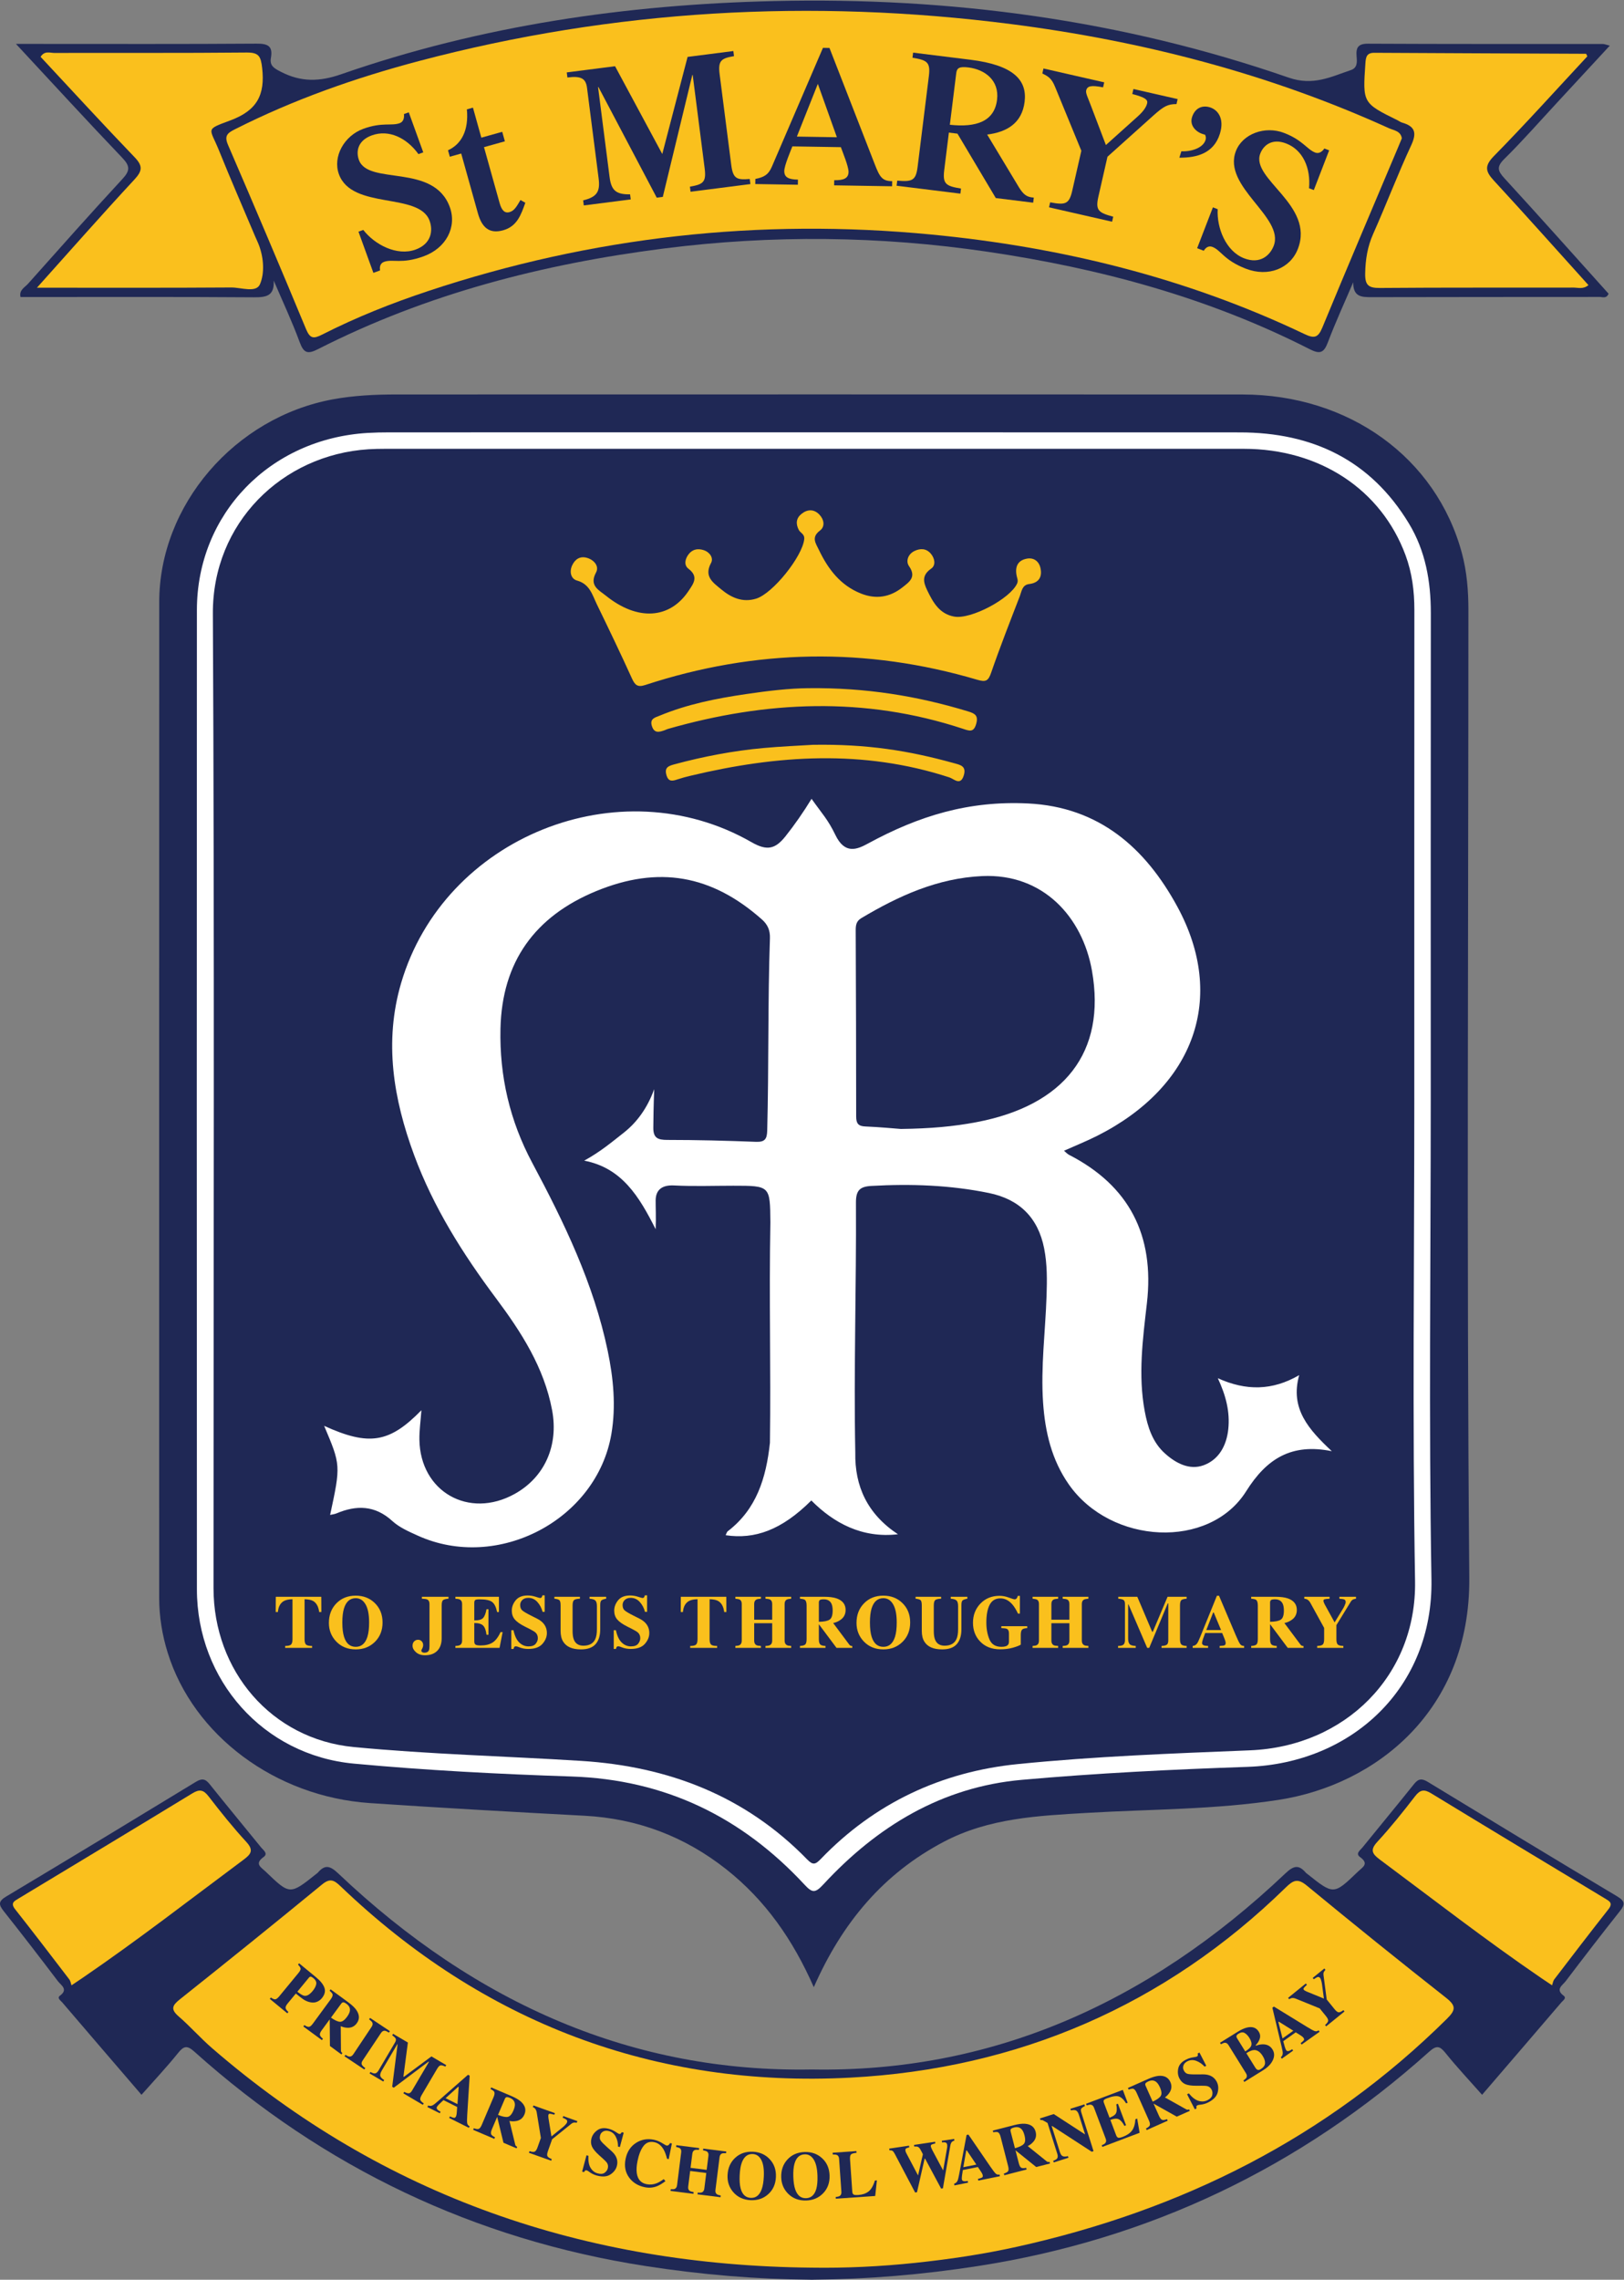 <?xml version="1.0" encoding="UTF-8" standalone="no"?>
<svg
   xmlns:dc="http://purl.org/dc/elements/1.1/"
   xmlns:cc="http://creativecommons.org/ns#"
   xmlns:rdf="http://www.w3.org/1999/02/22-rdf-syntax-ns#"
   xmlns:svg="http://www.w3.org/2000/svg"
   xmlns="http://www.w3.org/2000/svg"
   xmlns:sodipodi="http://sodipodi.sourceforge.net/DTD/sodipodi-0.dtd"
   xmlns:inkscape="http://www.inkscape.org/namespaces/inkscape"
   version="1.1"
   id="svg2"
   xml:space="preserve"
   width="249.333"
   height="349.827"
   viewBox="0 0 249.333 349.827"
   sodipodi:docname="ST MARYS WARNERS BAY_CMYK_NAVY_GOLD.eps"><rect x="0" y="0" width="249.333" height="349.827" fill="#808080" stroke="none"/><defs
     id="defs6" /><sodipodi:namedview
     pagecolor="#ffffff"
     bordercolor="#666666"
     borderopacity="1"
     objecttolerance="10"
     gridtolerance="10"
     guidetolerance="10"
     inkscape:pageopacity="0"
     inkscape:pageshadow="2"
     inkscape:window-width="640"
     inkscape:window-height="480"
     id="namedview4" /><g
     id="g10"
     inkscape:groupmode="layer"
     inkscape:label="ink_ext_XXXXXX"
     transform="matrix(1.333,0,0,-1.333,0,349.827)"><g
       id="g12"
       transform="scale(0.1)"><path
         d="m 1862.72,441.262 c -72.95,43.59 -145.61,87.66 -218.21,131.847 -6.64,4.051 -10.74,3.942 -15.75,-2.32 -19.68,-24.598 -39.82,-48.84 -59.66,-73.32 -2.51,-3.078 -8.2,-6.867 -2.71,-10.828 10.96,-7.911 2.93,-11.719 -2.4,-16.86 -27.91,-26.82 -27.87,-26.859 -58.39,-2.511 -0.48,0.39 -1.07,0.699 -1.47,1.171 -8.21,9.59 -13.99,8.52 -23.66,-0.66 -159.93,-151.59 -341.56,-229.383 -545.478,-225.73 -203.914,-3.653 -385.535,74.14 -545.469,225.73 -9.679,9.18 -15.449,10.25 -23.66,0.66 -0.406,-0.472 -0.988,-0.781 -1.48,-1.171 -30.512,-24.348 -30.473,-24.309 -58.383,2.511 -5.34,5.141 -13.359,8.949 -2.402,16.86 5.492,3.961 -0.196,7.75 -2.707,10.828 -19.848,24.48 -39.981,48.722 -59.661,73.32 -5.007,6.262 -9.109,6.371 -15.753,2.32 C 152.883,528.922 80.219,484.852 7.266,441.262 c -9.18,-5.481 -9.059,-9.301 -3,-16.93 21.164,-26.652 41.926,-53.613 62.492,-80.723 3.477,-4.589 12.234,-9.257 2.273,-16.629 -3.656,-2.71 0.766,-5.511 2.484,-7.519 30.226,-35.359 60.574,-70.621 91.453,-106.539 14.765,16.699 29.051,31.828 42.039,48 6.637,8.25 10.39,9.25 18.828,1.68 C 372.699,129.07 546.902,46.281 743.633,15.781 807.977,5.801 871.215,0.59 933.332,0.082 V 0 c 0.555,0 1.109,0.039 1.66,0.039 C 935.547,0.039 936.105,0 936.656,0 V 0.082 C 998.777,0.59 1062.01,5.801 1126.36,15.781 c 196.72,30.5 370.93,113.289 519.79,246.821 8.44,7.57 12.2,6.57 18.83,-1.68 12.99,-16.172 27.27,-31.301 42.04,-48 30.88,35.918 61.23,71.18 91.45,106.539 1.72,2.008 6.15,4.809 2.49,7.519 -9.97,7.372 -1.21,12.04 2.27,16.629 20.57,27.11 41.33,54.071 62.49,80.723 6.07,7.629 6.18,11.449 -3,16.93"
         style="fill:#1f2855;fill-opacity:1;fill-rule:nonzero;stroke:none"
         id="path14" /><path
         d="M 937.305,336.789 C 913.176,391.68 881.27,437.141 836.379,472.582 788.559,510.332 734.25,530.91 673.16,534.16 c -82.375,4.379 -164.754,9.012 -247.062,14.559 -108.989,7.34 -203.364,77.922 -232.942,173.07 -6.386,20.563 -9.824,41.633 -9.824,63.211 0,382.13 -0.098,764.26 0.066,1146.39 0.047,111.64 86.985,212.47 199.926,233.26 24.301,4.47 48.77,5.61 73.332,5.62 324.754,0.05 649.494,0.14 974.244,-0.02 122.95,-0.06 223.34,-72.88 252.87,-182.67 5.77,-21.43 7.49,-43.34 7.49,-65.44 0,-371.4 -2.1,-742.83 1.01,-1114.218 1.28,-153.012 -107.85,-238.172 -219.36,-255.453 -72.87,-11.297 -146.9,-10.707 -220.42,-15 -56.74,-3.321 -113.18,-5.879 -165.12,-33.11 -70,-36.687 -117.44,-93.418 -150.065,-167.57"
         style="fill:#1f2855;fill-opacity:1;fill-rule:nonzero;stroke:none"
         id="path16" /><path
         d="m 315.262,2301.39 c 0.871,-17.38 -7.946,-19.39 -22.719,-19.28 -89.535,0.64 -179.078,0.31 -268.918,0.31 -1.906,8.05 4.914,11.08 8.684,15.3 36.059,40.44 72.027,80.97 108.824,120.73 8.887,9.6 8.648,14.89 -0.363,24.32 -40.325,42.17 -79.735,85.19 -122.387,131.04 11.02,0 18.262,0 25.504,0 83.867,0 167.73,-0.28 251.601,0.31 12.891,0.09 18.996,-2.67 16.547,-16.34 -1.656,-9.25 3.774,-12.09 11.481,-16.07 23.152,-11.94 44.328,-11.57 69.5,-2.81 161.347,56.12 328.316,80.26 498.703,84.24 202.671,4.74 400.781,-21.67 592.551,-88.15 28.1,-9.75 48.4,0.87 71.57,8.65 7.9,2.65 7.16,9.7 6.63,15.9 -0.84,9.95 1.64,14.58 13.22,14.52 90.18,-0.47 180.34,-0.28 270.52,-0.35 1.68,-0.01 3.35,-0.77 7.9,-1.89 -21.06,-22.76 -40.87,-44.2 -60.71,-65.61 -20.14,-21.71 -39.68,-44.02 -60.75,-64.79 -9.2,-9.08 -7.67,-13.8 0.17,-22.35 40.42,-44.02 80.17,-88.66 119.88,-132.8 -2.48,-6.03 -6.9,-3.74 -10.14,-3.75 -87.65,-0.13 -175.31,0.02 -262.95,-0.24 -11.61,-0.03 -21.17,0.37 -21.03,17.14 -9.79,-22.97 -20.29,-45.68 -29.12,-69.02 -4.72,-12.46 -9.14,-14.05 -21.35,-7.83 -116.73,59.41 -241.48,92.91 -370.43,111.94 -124.07,18.31 -248.535,19.62 -372.899,3.8 -138.765,-17.65 -272.965,-52.02 -398.39,-115.8 -11.985,-6.1 -16.516,-4.83 -21.25,8.04 -8.848,24.02 -19.801,47.27 -29.879,70.84"
         style="fill:#1f2855;fill-opacity:1;fill-rule:nonzero;stroke:none"
         id="path18" /><path
         d="m 1647.88,1358.54 c 0,-184.12 -2.34,-368.29 0.81,-552.349 2.14,-124.812 -91.89,-211.64 -211.67,-215.761 -86.81,-2.981 -173.7,-7.239 -260.2,-14.95 -92.04,-8.179 -166.71,-53.531 -228.586,-120.46 -9.554,-10.34 -12.859,-9.629 -21.832,0.019 -72.308,77.801 -160.484,120.742 -268.011,124.293 -83.68,2.758 -167.442,7.078 -250.782,14.809 -104.296,9.648 -180.75,96.14 -180.812,200.539 -0.223,375.81 -0.203,751.63 -0.016,1127.45 0.055,110.6 84.11,197.26 196.844,203.87 8.18,0.48 16.383,0.63 24.57,0.63 326.637,0.03 653.265,0.11 979.895,-0.04 83.53,-0.04 150.5,-31.8 194.68,-104.91 19.1,-31.6 25.24,-66.59 25.2,-103.2 -0.2,-186.65 -0.09,-373.3 -0.09,-559.94"
         style="fill:#ffffff;fill-opacity:1;fill-rule:nonzero;stroke:none"
         id="path20" /><path
         d="M 934.539,13.93 C 674.59,16.539 442.348,95.211 244.133,266.711 c -13.324,11.531 -25.028,24.93 -38.363,36.449 -9.766,8.442 -7.172,12.852 1.738,19.942 54.75,43.539 109.219,87.418 163.269,131.808 9.164,7.52 13.668,5.52 21.379,-1.859 164.289,-157.289 361.832,-232.281 587.434,-220.36 192.18,10.168 361.87,82.661 501.27,218.848 8.63,8.43 13.74,10.91 24.25,2.242 53.01,-43.672 106.5,-86.789 160.49,-129.25 11.73,-9.23 11.04,-14.109 0.95,-24.09 C 1527.76,163.02 1360.4,79.809 1171.08,37.93 c -38.77,-8.57 -78.01,-14.418 -117.47,-18.539 -39.52,-4.129 -79.176,-6.082 -119.071,-5.461"
         style="fill:#fac01d;fill-opacity:1;fill-rule:nonzero;stroke:none"
         id="path22" /><path
         d="m 1787.63,338.922 c -6.64,4.457 -9.75,6.519 -12.85,8.629 -63.41,43.308 -124.06,90.398 -185.64,136.219 -8.78,6.531 -11.37,11.031 -2.75,20.39 15.33,16.641 29.53,34.391 43.35,52.32 5.85,7.602 10.43,8.469 18.56,3.52 66.56,-40.551 133.34,-80.758 200.1,-121 5.17,-3.121 9.83,-5.281 4.11,-12.531 -21.05,-26.668 -41.68,-53.668 -62.34,-80.66 -1.47,-1.93 -1.78,-4.758 -2.54,-6.887"
         style="fill:#fac01d;fill-opacity:1;fill-rule:nonzero;stroke:none"
         id="path24" /><path
         d="m 82.328,338.922 c 6.641,4.457 9.762,6.519 12.848,8.629 63.422,43.308 124.066,90.398 185.648,136.219 8.774,6.531 11.364,11.031 2.746,20.39 -15.32,16.641 -29.531,34.391 -43.351,52.32 -5.852,7.602 -10.438,8.469 -18.563,3.52 C 155.098,519.449 88.32,479.242 21.566,439 c -5.172,-3.121 -9.84,-5.281 -4.117,-12.531 21.051,-26.668 41.691,-53.668 62.336,-80.66 1.484,-1.93 1.789,-4.758 2.543,-6.887"
         style="fill:#fac01d;fill-opacity:1;fill-rule:nonzero;stroke:none"
         id="path26" /><path
         d="m 1614.57,2465.07 c -1.6,-3.83 -3.03,-7.3 -4.49,-10.77 -29.1,-68.95 -58.44,-137.79 -87.03,-206.95 -4.82,-11.67 -9.17,-12.99 -20.49,-7.6 -136.17,64.88 -280.25,100.22 -429.96,114.63 -197.756,19.02 -390.897,-2.44 -579.412,-65.05 -41.829,-13.9 -82.805,-30.12 -122.094,-50.12 -10.117,-5.15 -14.051,-4.68 -18.653,6.4 -29.421,70.84 -59.371,141.46 -89.793,211.87 -4.578,10.6 -0.765,13.66 7.891,18.04 67.699,34.22 138.844,59.23 211.953,78.56 224.481,59.32 452.012,72.01 682.068,42.54 150.63,-19.3 296.31,-56.85 434.95,-119.78 5.69,-2.58 13.81,-3.13 15.06,-11.77"
         style="fill:#fac01d;fill-opacity:1;fill-rule:nonzero;stroke:none"
         id="path28" /><path
         d="m 1828.22,2559.5 c -35.47,-38.11 -70.7,-77.25 -107.58,-114.8 -11.31,-11.51 -9.63,-17.84 -0.03,-28.25 36.59,-39.65 72.46,-79.94 108.91,-120.32 -6.11,-5.03 -11.92,-2.83 -17.15,-2.84 -74.35,-0.18 -148.72,0.19 -223.07,-0.43 -13.14,-0.11 -17.17,3.25 -16.93,16.66 0.28,16.03 2.61,30.82 9.21,45.6 15.1,33.85 28.25,68.59 43.87,102.19 6.77,14.58 3.97,21.74 -10.63,25.93 -1.77,0.51 -3.33,1.76 -5.02,2.59 -40.5,19.97 -40.33,19.96 -37.16,65.89 0.5,7.36 1.66,11.91 10.36,11.86 81.24,-0.47 162.48,-0.74 243.73,-1.13 0.25,-0.01 0.5,-0.98 1.49,-2.95"
         style="fill:#fac01d;fill-opacity:1;fill-rule:nonzero;stroke:none"
         id="path30" /><path
         d="m 42.551,2293.16 c 39.074,43.54 75.129,84.51 112.242,124.5 9.297,10.02 9.82,15.74 0.215,25.73 -36.586,38.06 -72.266,76.98 -108.25,115.54 4.57,7.36 10.844,4.46 15.859,4.48 73.738,0.22 147.485,-0.25 221.215,0.48 14.254,0.15 16.566,-4.19 18.106,-17.79 3.496,-30.9 -5.766,-48.9 -36.684,-60.37 -29.688,-11.02 -23.68,-8.19 -12.945,-34.79 13.39,-33.21 27.742,-66.03 41.695,-99.02 1.469,-3.47 3.184,-6.86 4.473,-10.4 5.336,-14.72 6.343,-31.66 0.964,-44.32 -4.398,-10.36 -21.695,-3.7 -33.086,-3.78 -73.089,-0.51 -146.195,-0.26 -223.804,-0.26"
         style="fill:#fac01d;fill-opacity:1;fill-rule:nonzero;stroke:none"
         id="path32" /><path
         d="m 1628.94,1360.44 c 0,-185.37 -2.26,-370.78 0.87,-556.1 1.84,-108.738 -80.51,-190.461 -190.12,-194.879 -89.33,-3.609 -178.85,-6.91 -267.72,-15.871 -87.54,-8.828 -164.67,-44.781 -226.595,-109.199 -6.281,-6.532 -9.102,-7.309 -15.762,-0.469 C 858.391,557.059 769.789,591 669.457,597.289 c -87.348,5.481 -174.992,7.602 -262.051,15.949 -94.769,9.082 -161.484,87.66 -161.484,183.024 0,373.908 1.152,747.808 -0.742,1121.698 -0.532,104.17 79.558,182.92 179.265,189.23 6.285,0.39 12.598,0.51 18.899,0.51 329.761,0.02 659.526,0.06 989.286,0 87.32,-0.02 158.21,-46.8 186.22,-122.47 7.52,-20.32 10.2,-41.35 10.18,-62.99 -0.15,-187.26 -0.08,-374.53 -0.09,-561.8"
         style="fill:#1f2855;fill-opacity:1;fill-rule:nonzero;stroke:none"
         id="path34" /><path
         d="m 373.328,982.98 c 51.723,-23.5 75.192,-19.718 112.039,17.98 -0.89,-12.421 -2.484,-23.198 -2.312,-33.948 0.98,-59.864 56.925,-91.602 109.613,-62.453 34.461,19.07 50.914,55.5 43.219,96.511 -9.203,49.05 -35.43,89.74 -64.586,128.76 -38.227,51.13 -72.094,104.7 -94.34,164.9 -23.844,64.53 -34.84,130.35 -14.965,197.96 49.383,168.03 251.469,249.48 403.652,162.14 17.665,-10.14 27.165,-8.01 38.872,6.61 10.214,12.76 20.972,28.21 30.199,43.35 12.148,-17.15 18.836,-23.71 27.437,-41.57 10.801,-22.45 24.59,-16.96 37.403,-9.98 58.741,31.99 116.241,49.6 184.641,46.21 81.66,-4.06 135.04,-51.09 171.82,-118.79 56.77,-104.46 20.04,-207.06 -92.18,-263.74 -12.32,-6.22 -25.18,-11.35 -38.33,-17.23 1.96,-1.64 3.63,-3.62 5.76,-4.72 69.16,-35.45 98.71,-92.55 89.69,-170.88 -4.75,-41.25 -10.27,-82.66 -2.51,-124.25 3.4,-18.281 9.03,-35.77 23.19,-48.539 12.5,-11.27 28.29,-19.699 44.7,-13.653 17.6,6.5 26.39,22.723 28.36,41.594 2.06,19.789 -2.67,38.468 -12.06,58.568 32.53,-14.67 62.67,-14.42 93.71,3.54 -10.84,-38.74 11.16,-62.729 37.57,-87.541 -46.42,9.41 -75.03,-8.547 -98.63,-46.11 -42.32,-67.32 -155.7,-61.597 -204.29,7.891 -19.81,28.332 -27.31,60.461 -29.62,94.21 -2.82,41.03 2.65,81.82 4,122.72 0.6,18.26 0.83,36.45 -2.75,54.62 -7.02,35.72 -28.75,56.73 -63.59,63.87 -44.69,9.16 -89.96,10.71 -135.48,8.16 -13.091,-0.74 -17.798,-4.98 -17.712,-19.26 0.547,-95.85 -2.637,-193.28 -0.762,-287.539 -0.731,-38.973 13.906,-70.871 49.124,-94.18 -41.28,-4.839 -74.034,12.957 -99.761,38.891 -34.379,-34.262 -65.23,-44.941 -98.664,-40 0.863,1.688 1.242,3.688 2.449,4.598 32.977,25.23 44.168,61.039 48.543,101.812 1.164,86.698 -1.109,165.168 0.512,253.808 -0.406,42.1 -0.094,42.1 -42.789,42.1 -22.703,0 -45.449,-0.86 -68.098,0.32 -13.664,0.71 -21.136,-4.82 -21.257,-17.17 -0.079,-8.05 0.57,-18.87 0,-33.25 -19.102,38.02 -39.075,70.67 -82.305,78.98 18.293,9.97 31.355,20.98 45.547,32.14 15.14,11.92 27.211,28.31 35.097,50.16 -0.836,-21.62 -0.863,-31.47 -1.023,-44.22 -0.148,-12.04 5.148,-14.23 16.059,-14.23 34.007,-0.01 68.031,-0.87 102.019,-2.18 10.168,-0.4 12.832,2.99 13.094,12.75 1.937,73.68 0.605,147.98 3.144,221.63 0.313,9.03 -2.605,15.71 -9.191,21.55 -57.992,51.41 -119.184,62.19 -190.902,32.68 -70.661,-29.07 -108.555,-81.46 -110.27,-158.4 -1.215,-54.5 10.715,-106 36.578,-154.37 36.828,-68.89 70.758,-139.02 86.891,-216.3 6.629,-31.77 9.707,-63.94 4.285,-95.799 -16.855,-99.089 -131.113,-158.73 -222.945,-117.109 -10.258,4.648 -21.211,9.387 -29.34,16.816 -19.957,18.231 -41.192,18.582 -64.403,8.782 -2.062,-0.871 -4.402,-1.078 -7.273,-1.758 12.297,57.289 12.297,57.289 -6.879,102.558"
         style="fill:#ffffff;fill-opacity:1;fill-rule:nonzero;stroke:none"
         id="path36" /><path
         d="m 1170.94,1961.59 c -2.1,10.31 1.21,17.87 12,19.72 7.81,1.35 13.68,-3.12 15.39,-10.71 2.32,-10.3 -1.71,-17.2 -12.95,-18.56 -8.18,-1 -8.64,-8.34 -10.76,-13.84 -11.31,-29.31 -22.82,-58.57 -33.07,-88.26 -3.27,-9.51 -6.22,-10.97 -15.85,-8.12 -128.095,37.81 -255.747,35.54 -382.614,-6.03 -8.84,-2.9 -11.832,0.05 -15.285,7.66 -12.992,28.6 -26.598,56.93 -40.332,85.19 -5.278,10.86 -8.125,23.34 -22.906,27.42 -6.895,1.9 -9.086,10 -5.54,17.54 3.348,7.14 9.094,10.8 16.825,8.66 8.304,-2.3 14.593,-9.64 10.64,-16.94 -8.258,-15.23 3.344,-20.24 11.403,-26.73 36.339,-29.28 73.504,-26.98 95.179,5.54 5.535,8.31 11.977,16.33 -0.14,25.53 -5.496,4.17 -3.977,11.55 0.5,17.06 4.547,5.6 10.699,6.41 17.105,4.32 7.016,-2.3 11.504,-9.06 8.457,-14.66 -8.578,-15.75 2.426,-22.76 11.707,-30.48 11.567,-9.6 24.574,-15.44 40.129,-10.7 19.375,5.91 53.414,48.73 55.445,68.48 0.614,6 -4.339,7.03 -6.242,10.64 -3.793,7.2 -3.035,13.63 3.207,18.57 6.692,5.31 14.149,5.59 20.356,-0.77 5.476,-5.62 7.031,-13.79 0.824,-18.5 -10.289,-7.8 -4.98,-14.48 -1.289,-22.19 10.629,-22.18 24.691,-40.87 48.527,-50.34 17.444,-6.93 33.384,-4.25 47.854,7.19 7.81,6.18 16.27,11.76 7.48,24.33 -3.96,5.67 -1.23,13.87 6.3,17.49 6.75,3.25 13.62,3.04 18.86,-3.17 4.59,-5.46 5.85,-13.29 0.42,-17.09 -10.82,-7.57 -9.43,-15.15 -4.59,-25.13 6.77,-13.97 14.07,-27.05 31.01,-30.14 19.3,-3.53 64.54,20.59 72.47,38.05 1.55,3.39 0.05,6.03 -0.52,8.97"
         style="fill:#fac01d;fill-opacity:1;fill-rule:nonzero;stroke:none"
         id="path38" /><path
         d="m 930.949,1832.15 c 66.664,0.76 125.981,-9.07 184.181,-26.76 7.94,-2.41 11.87,-4.88 9.2,-14.34 -2.89,-10.26 -7.91,-8.06 -15.25,-5.64 -113.279,37.38 -226.615,32.23 -339.896,-0.18 -1.207,-0.35 -2.317,-1 -3.5,-1.41 -6.243,-2.18 -12.176,-4.15 -14.934,5 -2.527,8.39 3.98,9.6 8.852,11.62 32.121,13.29 65.101,19.83 99.464,24.89 25.59,3.77 49.879,6.65 71.883,6.82"
         style="fill:#fac01d;fill-opacity:1;fill-rule:nonzero;stroke:none"
         id="path40" /><path
         d="m 936.375,1766.97 c 62.355,0.99 110.335,-6.74 161.685,-20.95 7.69,-2.13 15.36,-3.26 11.99,-14.27 -3.79,-12.38 -11.27,-4.05 -16.52,-2.33 -99.245,32.41 -198.663,25.73 -298.217,1.92 -4.891,-1.16 -9.766,-2.45 -14.536,-4.03 -5.754,-1.92 -10.746,-3.6 -13.172,4.74 -2.585,8.89 2.368,10.62 9.27,12.48 33.516,9.04 67.5,15.51 102.039,18.69 20.68,1.91 41.453,2.74 57.461,3.75"
         style="fill:#fac01d;fill-opacity:1;fill-rule:nonzero;stroke:none"
         id="path42" /><path
         d="m 1037.57,1324.75 c -8.41,0.62 -24.71,2.2 -41.039,2.87 -8.293,0.34 -10.429,3.78 -10.429,11.64 0.039,71.24 -0.254,142.47 -0.528,213.71 -0.019,5.88 0.391,10.86 6.387,14.43 43.109,25.68 87.879,46.07 139.199,48.45 70.34,3.26 115.6,-47.24 126.51,-108.87 16.62,-93.85 -31.74,-155.27 -133.26,-174.46 -26.01,-4.92 -52.36,-7.34 -86.84,-7.77"
         style="fill:#1f2855;fill-opacity:1;fill-rule:nonzero;stroke:none"
         id="path44" /><path
         d="m 412.879,2357.65 5.551,2.01 c 13.156,-16.97 38.789,-30.38 60.136,-22.64 18.36,6.65 20.332,21.86 16.239,33.17 -12.078,33.31 -89.465,12.26 -104.477,53.68 -7.273,20.06 5.965,44.18 28.164,52.23 21.781,7.89 32.246,2.99 41.852,6.47 4.058,1.47 5.461,5.6 4.902,10.48 l 5.555,2.01 16.711,-46.11 -5.551,-2.02 c -13.559,18.76 -34.078,28.71 -53.715,21.59 -16.226,-5.88 -18.414,-18.5 -14.855,-28.32 10.757,-29.68 86.211,-3.29 104.707,-54.32 8.277,-22.84 -4.164,-47.15 -30.207,-56.59 -25.618,-9.29 -35.485,-2.72 -45.52,-6.36 -3.844,-1.39 -5.473,-4.88 -4.629,-9.89 l -7.683,-2.79 -17.18,47.4"
         style="fill:#1f2855;fill-opacity:1;fill-rule:nonzero;stroke:none"
         id="path46" /><path
         d="m 581.496,2461.68 -24.051,-6.72 17.977,-64.3 c 2.32,-8.3 5.734,-12.07 11.418,-10.48 5.469,1.53 8.144,6.29 12.617,13.91 l 5.594,-3.15 c -4.91,-13.64 -9.383,-27.15 -25.567,-31.68 -15.742,-4.4 -24.433,3.07 -29.023,19.47 l -19.262,68.89 -13.121,-3.67 -2.078,7.44 c 15.293,6.86 24.051,22.75 21.723,47.09 l 7.004,1.97 9.656,-34.56 24.058,6.73 3.055,-10.94"
         style="fill:#1f2855;fill-opacity:1;fill-rule:nonzero;stroke:none"
         id="path48" /><path
         d="m 791.945,2558.85 52.703,6.76 0.75,-5.86 c -14.554,-2.55 -18.597,-4.91 -16.55,-20.89 l 13.394,-104.5 c 2.055,-15.98 6.559,-17.24 21.285,-16.04 l 0.754,-5.86 -68.918,-8.83 -0.746,5.85 c 15,2.61 19.047,4.97 16.996,20.95 l -13.797,107.65 -0.449,-0.06 -33.976,-140.32 -6.981,-0.9 -67.144,127.36 -0.45,-0.05 13.254,-103.37 c 1.903,-14.86 6.739,-20.42 23.629,-20.09 l 0.754,-5.86 -54.047,-6.92 -0.754,5.85 c 16.438,3.94 19.711,10.54 17.805,25.4 l -13.34,104.04 c -1.351,10.59 -6.379,14.07 -22.594,11.99 l -0.75,5.85 55.625,7.13 54.387,-101.06 29.16,111.78"
         style="fill:#1f2855;fill-opacity:1;fill-rule:nonzero;stroke:none"
         id="path50" /><path
         d="m 963.895,2466.37 -21.934,61.45 -24.156,-60.69 z m -3.172,-55.36 0.097,5.9 c 10.672,-0.17 16.383,2 16.5,9.5 0.11,6.36 -7.105,23.51 -8.843,28.54 l -55.852,0.91 c -1.898,-4.97 -9.215,-21.89 -9.316,-28.24 -0.121,-7.5 5.062,-9.85 15.734,-10.03 l -0.094,-5.9 -49.043,0.8 0.094,5.9 c 9.797,1.89 15.066,4.75 19.078,14.23 l 58.781,136.67 7.493,-0.12 52.098,-133.71 c 5.67,-14.63 8.54,-19.67 20.13,-19.63 l -0.1,-5.91 -66.757,1.09"
         style="fill:#1f2855;fill-opacity:1;fill-rule:nonzero;stroke:none"
         id="path52" /><path
         d="m 1094,2480.73 c 30.26,-3.29 51.25,3.71 54.36,28.72 2.82,22.76 -14.43,34.96 -32.9,37.25 -10.59,1.32 -13.35,-0.63 -14.08,-6.49 z m -6.48,-52.27 c -1.98,-16 2.08,-18.33 19.34,-21.16 l -0.73,-5.86 -73.46,9.11 0.74,5.86 c 16.98,-1.42 21.48,-0.15 23.46,15.85 l 12.97,104.54 c 1.99,16 -2.07,18.34 -18.88,21.11 l 0.73,5.86 66.01,-8.19 c 49.35,-6.12 65.53,-23.23 62.4,-48.47 -3.05,-24.56 -20.33,-34.77 -43.11,-37.66 l 36.81,-61.07 c 4.6,-7.21 8.23,-11.09 16.88,-11.48 l -0.73,-5.86 -43.04,5.34 -44.11,74.11 -9.91,1.23 -5.37,-43.26"
         style="fill:#1f2855;fill-opacity:1;fill-rule:nonzero;stroke:none"
         id="path54" /><path
         d="m 1273.73,2457.4 36.61,32.87 c 6.44,5.75 9.91,10.79 10.92,15.22 0.91,3.98 -2.18,6.78 -17.14,10.65 l 1.32,5.76 50.92,-11.61 -1.31,-5.75 c -10.26,0.01 -14.82,-2.68 -26.51,-13.06 l -52.99,-47.54 -10.49,-46.05 c -3.59,-15.72 0.21,-18.45 17.12,-23 l -1.32,-5.76 -72.62,16.56 1.31,5.76 c 17.21,-3.23 21.82,-2.41 25.4,13.3 l 10.5,46.05 -30.12,73.24 c -4.01,10 -7.7,12.23 -14.81,15.73 l 1.3,5.75 69.97,-15.95 -1.31,-5.75 c -13.83,2.68 -18.27,1.6 -19.49,-3.72 -0.7,-3.09 2.22,-8.65 5.26,-16.8 l 17.48,-45.9"
         style="fill:#1f2855;fill-opacity:1;fill-rule:nonzero;stroke:none"
         id="path56" /><path
         d="m 1360.63,2450.21 c 11,-0.59 24.92,3.61 27.84,12.92 0.69,2.17 0.51,3.89 -0.46,6.1 l -2.82,0.88 c -8.01,2.51 -15.18,10 -12.26,19.31 3.18,10.19 11.37,14.28 20.69,11.36 8.88,-2.78 16.95,-12.69 11.39,-30.46 -7.06,-22.53 -26.51,-27.62 -46.68,-27.48 l 2.3,7.37"
         style="fill:#1f2855;fill-opacity:1;fill-rule:nonzero;stroke:none"
         id="path58" /><path
         d="m 1396.99,2385.66 5.51,-2.12 c -1.22,-21.43 9.31,-48.38 30.49,-56.55 18.22,-7.03 29.68,3.14 34.02,14.36 12.75,33.04 -59.42,67.97 -43.56,109.06 7.68,19.91 33.5,29.41 55.52,20.91 21.61,-8.34 26.29,-18.91 35.82,-22.59 4.03,-1.55 7.8,0.65 10.57,4.68 l 5.51,-2.12 -17.66,-45.75 -5.51,2.12 c 2.08,23.05 -6.86,44.02 -26.34,51.54 -16.1,6.22 -26.04,-1.87 -29.8,-11.61 -11.37,-29.44 62.86,-59.07 43.32,-109.7 -8.75,-22.66 -34.09,-32.83 -59.93,-22.85 -25.42,9.81 -28.55,21.24 -38.51,25.08 -3.81,1.47 -7.33,-0.08 -9.98,-4.42 l -7.62,2.94 18.15,47.02"
         style="fill:#1f2855;fill-opacity:1;fill-rule:nonzero;stroke:none"
         id="path60" /><path
         d="m 317.641,786.219 h 52.394 l 0.09,-17.547 h -2.512 c -0.816,6.277 -3.168,10.519 -7.047,12.738 -2.183,1.219 -5.445,1.891 -9.777,2 v -45.851 c 0,-3.2 0.559,-5.329 1.676,-6.368 1.117,-1.062 3.449,-1.589 6.992,-1.589 v -2.204 H 328.43 v 2.204 c 3.406,0 5.66,0.539 6.777,1.609 1.125,1.059 1.68,3.18 1.68,6.348 v 45.851 c -4.246,-0.109 -7.504,-0.781 -9.774,-2 -4.168,-2.269 -6.515,-6.519 -7.05,-12.738 h -2.512 l 0.09,17.547"
         style="fill:#fac01d;fill-opacity:1;fill-rule:nonzero;stroke:none"
         id="path62" /><path
         d="m 423.184,740.191 c 1.3,4.188 1.957,9.661 1.957,16.411 0,9.257 -1.387,16.25 -4.153,20.937 -2.765,4.711 -6.515,7.063 -11.258,7.063 -6.582,0 -11.089,-3.922 -13.531,-11.762 -1.277,-4.168 -1.918,-9.578 -1.918,-16.238 0,-6.782 0.653,-12.243 1.957,-16.411 2.418,-7.73 6.91,-11.601 13.492,-11.601 6.528,0 11.008,3.871 13.454,11.601 z m 8.457,38.848 c 5.98,-5.809 8.968,-13.289 8.968,-22.437 0,-9.153 -2.988,-16.633 -8.968,-22.454 -5.836,-5.656 -13.133,-8.488 -21.887,-8.488 -9.293,0 -16.875,3.09 -22.738,9.309 -5.469,5.832 -8.203,12.89 -8.203,21.16 0,9.121 2.867,16.621 8.582,22.48 5.781,5.95 13.238,8.922 22.359,8.922 8.777,0 16.078,-2.832 21.887,-8.492"
         style="fill:#fac01d;fill-opacity:1;fill-rule:nonzero;stroke:none"
         id="path64" /><path
         d="m 516.566,786.219 v -2.207 c -3.089,-0.231 -5.175,-0.774 -6.25,-1.653 -1.074,-0.867 -1.617,-2.968 -1.617,-6.3 v -37.547 c 0,-6.192 -1.672,-10.992 -5.015,-14.422 -3.368,-3.461 -8.106,-5.192 -14.196,-5.192 -4.304,0 -7.769,1.161 -10.386,3.493 -2.625,2.32 -3.938,4.808 -3.938,7.468 0,2.161 0.637,3.852 1.895,5.071 1.261,1.211 2.746,1.82 4.445,1.82 1.695,0 3.098,-0.59 4.203,-1.781 1.109,-1.199 1.66,-2.61 1.66,-4.25 0,-1.418 -0.347,-2.77 -1.047,-4.047 -0.691,-1.274 -1.035,-2.024 -1.035,-2.25 0,-0.852 0.332,-1.492 0.996,-1.942 0.664,-0.429 1.481,-0.648 2.442,-0.648 2.609,0 4.351,0.848 5.23,2.547 0.485,1.019 0.723,2.723 0.723,5.109 v 48.403 c 0,2.609 -0.863,4.339 -2.594,5.191 -1.051,0.508 -3.098,0.816 -6.16,0.93 v 2.207 h 30.644"
         style="fill:#fac01d;fill-opacity:1;fill-rule:nonzero;stroke:none"
         id="path66" /><path
         d="m 524.496,727.398 v 2.204 c 2.488,0.089 4.262,0.429 5.313,1.027 1.617,0.91 2.418,2.609 2.418,5.101 v 42.161 c 0,2.519 -0.836,4.23 -2.508,5.101 -0.961,0.539 -2.703,0.867 -5.223,1.02 v 2.207 h 50.152 v -17.547 h -2.128 c -1.106,5.598 -2.981,9.449 -5.633,11.508 -2.649,2.07 -7.469,3.109 -14.473,3.109 -2.664,0 -4.355,-0.277 -5.078,-0.828 -0.723,-0.551 -1.078,-1.66 -1.078,-3.301 v -20.14 c 4.953,-0.059 8.312,0.839 10.066,2.691 1.754,1.859 3.102,5.258 4.039,10.187 h 2.211 V 742.48 h -2.211 c -0.625,4.969 -1.886,8.45 -3.8,10.481 -1.915,2.019 -5.352,3.039 -10.305,3.039 v -21.07 c 0,-1.848 0.469,-3.11 1.422,-3.77 0.945,-0.668 2.894,-1 5.84,-1 5.554,0 10.085,1.07 13.601,3.231 3.516,2.148 6.629,6.191 9.352,12.109 h 2.422 l -3.532,-18.102 h -50.867"
         style="fill:#fac01d;fill-opacity:1;fill-rule:nonzero;stroke:none"
         id="path68" /><path
         d="m 588.902,747.711 h 2.512 c 1.387,-6.5 3.621,-11.231 6.711,-14.18 3.09,-2.961 6.629,-4.429 10.617,-4.429 3.879,0 6.637,1.007 8.274,3.039 1.629,2.019 2.445,4.16 2.445,6.398 0,2.609 -0.848,4.742 -2.555,6.383 -1.133,1.078 -3.422,2.476 -6.863,4.219 l -5.543,2.8 c -5.504,2.77 -9.387,5.528 -11.645,8.25 -2.261,2.719 -3.394,6.079 -3.394,10.079 0,4.25 1.492,8.222 4.492,11.91 2.992,3.679 7.582,5.531 13.774,5.531 3.144,0 6.187,-0.492 9.132,-1.449 2.934,-0.961 4.614,-1.442 5.036,-1.442 0.945,0 1.597,0.27 1.96,0.828 0.364,0.551 0.657,1.282 0.879,2.192 h 2.594 v -18.961 h -2.426 c -1.132,4.402 -3.132,8.172 -6.004,11.351 -2.859,3.161 -6.347,4.75 -10.445,4.75 -2.879,0 -5.16,-0.8 -6.836,-2.398 -1.672,-1.602 -2.512,-3.551 -2.512,-5.852 0,-2.738 0.786,-4.8 2.352,-6.16 1.543,-1.398 5,-3.441 10.367,-6.129 l 6.426,-3.23 c 2.867,-1.449 5.148,-3.039 6.852,-4.801 3.183,-3.289 4.773,-7.269 4.773,-11.98 0,-4.391 -1.707,-8.539 -5.121,-12.418 -3.414,-3.903 -8.883,-5.84 -16.406,-5.84 -1.735,0 -3.481,0.16 -5.25,0.476 -1.774,0.332 -3.52,0.832 -5.243,1.512 l -1.675,0.641 c -0.391,0.109 -0.766,0.211 -1.129,0.281 -0.36,0.059 -0.668,0.098 -0.918,0.098 -0.895,0 -1.504,-0.258 -1.84,-0.789 -0.336,-0.512 -0.629,-1.27 -0.879,-2.219 h -2.512 v 21.539"
         style="fill:#fac01d;fill-opacity:1;fill-rule:nonzero;stroke:none"
         id="path70" /><path
         d="m 667.941,786.219 v -2.207 c -3.371,-0.114 -5.625,-0.641 -6.757,-1.563 -1.137,-0.937 -1.704,-3.058 -1.704,-6.39 v -29.161 c 0,-4.429 0.528,-7.847 1.575,-10.257 1.898,-4.493 5.539,-6.731 10.922,-6.731 6.683,0 11.207,2.481 13.558,7.442 1.305,2.718 1.957,6.539 1.957,11.437 v 26.633 c 0,3.117 -0.574,5.269 -1.722,6.437 -1.149,1.18 -3.395,1.891 -6.739,2.153 v 2.207 h 19.125 v -2.207 c -2.773,-0.543 -4.613,-1.203 -5.504,-1.981 -0.89,-0.781 -1.339,-2.57 -1.339,-5.383 v -27.839 c 0,-7.387 -1.786,-13.09 -5.352,-17.118 -3.57,-4.019 -9.18,-6.031 -16.828,-6.031 -10.004,0 -16.844,2.988 -20.531,8.969 -1.954,3.18 -2.93,7.269 -2.93,12.301 v 29.129 c 0,3.273 -0.434,5.332 -1.297,6.171 -0.867,0.852 -2.812,1.442 -5.844,1.782 v 2.207 h 29.41"
         style="fill:#fac01d;fill-opacity:1;fill-rule:nonzero;stroke:none"
         id="path72" /><path
         d="m 706.875,747.711 h 2.504 c 1.387,-6.5 3.621,-11.231 6.707,-14.18 3.094,-2.961 6.633,-4.429 10.621,-4.429 3.879,0 6.637,1.007 8.273,3.039 1.629,2.019 2.45,4.16 2.45,6.398 0,2.609 -0.856,4.742 -2.559,6.383 -1.133,1.078 -3.418,2.476 -6.863,4.219 l -5.543,2.8 c -5.504,2.77 -9.387,5.528 -11.645,8.25 -2.261,2.719 -3.394,6.079 -3.394,10.079 0,4.25 1.5,8.222 4.492,11.91 2.996,3.679 7.586,5.531 13.773,5.531 3.145,0 6.192,-0.492 9.129,-1.449 2.942,-0.961 4.618,-1.442 5.035,-1.442 0.95,0 1.602,0.27 1.965,0.828 0.368,0.551 0.653,1.282 0.879,2.192 h 2.594 v -18.961 h -2.426 c -1.137,4.402 -3.133,8.172 -6.004,11.351 -2.859,3.161 -6.347,4.75 -10.445,4.75 -2.879,0 -5.16,-0.8 -6.836,-2.398 -1.676,-1.602 -2.508,-3.551 -2.508,-5.852 0,-2.738 0.781,-4.8 2.352,-6.16 1.543,-1.398 4.996,-3.441 10.363,-6.129 l 6.426,-3.23 c 2.863,-1.449 5.148,-3.039 6.851,-4.801 3.184,-3.289 4.774,-7.269 4.774,-11.98 0,-4.391 -1.703,-8.539 -5.121,-12.418 -3.414,-3.903 -8.883,-5.84 -16.406,-5.84 -1.731,0 -3.477,0.16 -5.25,0.476 -1.774,0.332 -3.52,0.832 -5.243,1.512 l -1.675,0.641 c -0.391,0.109 -0.766,0.211 -1.129,0.281 -0.364,0.059 -0.668,0.098 -0.918,0.098 -0.895,0 -1.504,-0.258 -1.84,-0.789 -0.336,-0.512 -0.629,-1.27 -0.879,-2.219 h -2.504 v 21.539"
         style="fill:#fac01d;fill-opacity:1;fill-rule:nonzero;stroke:none"
         id="path74" /><path
         d="m 784.145,786.219 h 52.402 l 0.086,-17.547 h -2.508 c -0.82,6.277 -3.176,10.519 -7.055,12.738 -2.179,1.219 -5.441,1.891 -9.777,2 v -45.851 c 0,-3.2 0.562,-5.329 1.68,-6.368 1.117,-1.062 3.453,-1.589 6.992,-1.589 v -2.204 h -31.024 v 2.204 c 3.399,0 5.657,0.539 6.778,1.609 1.117,1.059 1.679,3.18 1.679,6.348 v 45.851 c -4.253,-0.109 -7.511,-0.781 -9.777,-2 -4.164,-2.269 -6.519,-6.519 -7.055,-12.738 h -2.503 l 0.082,17.547"
         style="fill:#fac01d;fill-opacity:1;fill-rule:nonzero;stroke:none"
         id="path76" /><path
         d="m 846.961,729.602 c 2.324,0.117 3.969,0.437 4.934,0.988 1.609,0.902 2.421,2.621 2.421,5.14 v 42.161 c 0,2.449 -0.722,4.109 -2.168,4.98 -0.878,0.5 -2.609,0.879 -5.187,1.141 v 2.207 h 29.453 v -2.207 c -2.551,-0.153 -4.32,-0.481 -5.312,-1.02 -1.645,-0.902 -2.465,-2.601 -2.465,-5.101 v -18.059 h 20.738 v 18.059 c 0,2.5 -0.777,4.191 -2.336,5.058 -0.969,0.543 -2.762,0.891 -5.394,1.063 v 2.207 h 29.617 v -2.207 c -2.547,-0.203 -4.289,-0.571 -5.231,-1.114 -1.551,-0.859 -2.332,-2.527 -2.332,-5.007 V 735.73 c 0,-2.55 0.864,-4.281 2.594,-5.191 0.988,-0.539 2.645,-0.848 4.969,-0.937 v -2.204 h -29.617 v 2.204 c 2.488,0.089 4.257,0.429 5.304,1.027 1.617,0.91 2.426,2.609 2.426,5.101 v 20.059 H 868.637 V 735.73 c 0,-2.582 0.879,-4.32 2.636,-5.23 1.02,-0.512 2.731,-0.809 5.141,-0.898 v -2.204 h -29.453 v 2.204"
         style="fill:#fac01d;fill-opacity:1;fill-rule:nonzero;stroke:none"
         id="path78" /><path
         d="m 955.352,759.809 c 2.449,1.511 3.671,5.023 3.671,10.523 0,3.367 -0.468,6.027 -1.398,7.977 -1.621,3.32 -4.559,4.98 -8.844,4.98 -2.324,0 -3.847,-0.297 -4.57,-0.867 -0.723,-0.59 -1.082,-1.551 -1.082,-2.871 V 757.41 c 5.691,0.07 9.769,0.879 12.223,2.399 z m -33.981,-30.207 c 2.945,0.148 4.953,0.707 6.031,1.66 1.078,0.968 1.621,3.07 1.621,6.289 v 38.508 c 0,3.363 -0.64,5.543 -1.914,6.55 -0.851,0.692 -2.765,1.141 -5.738,1.403 v 2.207 h 28.008 c 5.805,0 10.512,-0.61 14.105,-1.828 6.973,-2.461 10.461,-6.903 10.461,-13.301 0,-4.738 -1.828,-8.461 -5.48,-11.168 -2.781,-2.043 -5.742,-3.352 -8.856,-3.922 l 18.496,-24.781 c 0.477,-0.68 0.997,-1.129 1.532,-1.328 0.539,-0.219 1.203,-0.352 1.992,-0.411 v -2.082 H 963.477 L 943.16,754.59 h -0.031 v -17.039 c 0,-3.051 0.512,-5.11 1.531,-6.18 1.024,-1.062 3.063,-1.652 6.117,-1.769 v -2.204 h -29.406 v 2.204"
         style="fill:#fac01d;fill-opacity:1;fill-rule:nonzero;stroke:none"
         id="path80" /><path
         d="m 1030.87,740.191 c 1.3,4.188 1.95,9.661 1.95,16.411 0,9.257 -1.38,16.25 -4.15,20.937 -2.76,4.711 -6.51,7.063 -11.25,7.063 -6.58,0 -11.09,-3.922 -13.54,-11.762 -1.27,-4.168 -1.91,-9.578 -1.91,-16.238 0,-6.782 0.65,-12.243 1.95,-16.411 2.42,-7.73 6.92,-11.601 13.5,-11.601 6.52,0 11.01,3.871 13.45,11.601 z m 8.45,38.848 c 5.98,-5.809 8.98,-13.289 8.98,-22.437 0,-9.153 -3,-16.633 -8.98,-22.454 -5.83,-5.656 -13.12,-8.488 -21.88,-8.488 -9.3,0 -16.88,3.09 -22.745,9.309 -5.457,5.832 -8.191,12.89 -8.191,21.16 0,9.121 2.859,16.621 8.582,22.48 5.784,5.95 13.234,8.922 22.354,8.922 8.78,0 16.07,-2.832 21.88,-8.492"
         style="fill:#fac01d;fill-opacity:1;fill-rule:nonzero;stroke:none"
         id="path82" /><path
         d="m 1083.95,786.219 v -2.207 c -3.37,-0.114 -5.62,-0.641 -6.75,-1.563 -1.14,-0.937 -1.7,-3.058 -1.7,-6.39 v -29.161 c 0,-4.429 0.51,-7.847 1.57,-10.257 1.89,-4.493 5.54,-6.731 10.92,-6.731 6.69,0 11.21,2.481 13.55,7.442 1.31,2.718 1.96,6.539 1.96,11.437 v 26.633 c 0,3.117 -0.57,5.269 -1.71,6.437 -1.16,1.18 -3.4,1.891 -6.74,2.153 v 2.207 h 19.12 v -2.207 c -2.78,-0.543 -4.61,-1.203 -5.5,-1.981 -0.9,-0.781 -1.35,-2.57 -1.35,-5.383 v -27.839 c 0,-7.387 -1.77,-13.09 -5.35,-17.118 -3.56,-4.019 -9.18,-6.031 -16.83,-6.031 -10.01,0 -16.84,2.988 -20.52,8.969 -1.96,3.18 -2.93,7.269 -2.93,12.301 v 29.129 c 0,3.273 -0.44,5.332 -1.3,6.171 -0.87,0.852 -2.81,1.442 -5.85,1.782 v 2.207 h 29.41"
         style="fill:#fac01d;fill-opacity:1;fill-rule:nonzero;stroke:none"
         id="path84" /><path
         d="m 1129.04,778.191 c 5.77,6.079 13.16,9.129 22.14,9.129 3.59,0 7.18,-0.679 10.75,-2.011 3.58,-1.348 5.79,-2.02 6.67,-2.02 0.94,0 1.69,0.32 2.26,0.973 0.56,0.66 1.03,1.636 1.4,2.98 h 2.43 v -20.363 h -2.22 c -2.09,4.422 -4.23,7.91 -6.42,10.461 -4.08,4.699 -8.7,7.051 -13.84,7.051 -5.62,0 -9.71,-2.43 -12.29,-7.309 -2.58,-4.871 -3.87,-11.723 -3.87,-20.57 0,-7.25 1.19,-13.723 3.59,-19.403 2.4,-5.679 7.02,-8.519 13.87,-8.519 3.71,0 6.21,0.781 7.48,2.332 0.75,0.879 1.11,2.219 1.11,4.008 v 9.179 c 0,2.621 -0.8,4.352 -2.42,5.18 -1.05,0.512 -3.18,0.793 -6.38,0.852 v 2.211 h 29.84 v -2.211 c -3.01,-0.121 -5,-0.719 -5.97,-1.809 -0.98,-1.09 -1.47,-3.141 -1.47,-6.141 v -11.089 c -1.92,-1.192 -5.04,-2.383 -9.34,-3.582 -4.31,-1.188 -9.14,-1.782 -14.46,-1.782 -9.66,0 -17.38,3.043 -23.16,9.141 -5.38,5.691 -8.08,12.832 -8.08,21.41 0,8.68 2.8,15.973 8.38,21.902"
         style="fill:#fac01d;fill-opacity:1;fill-rule:nonzero;stroke:none"
         id="path86" /><path
         d="m 1189.28,729.602 c 2.32,0.117 3.96,0.437 4.93,0.988 1.61,0.902 2.42,2.621 2.42,5.14 v 42.161 c 0,2.449 -0.72,4.109 -2.17,4.98 -0.88,0.5 -2.61,0.879 -5.18,1.141 v 2.207 h 29.45 v -2.207 c -2.55,-0.153 -4.33,-0.481 -5.31,-1.02 -1.64,-0.902 -2.47,-2.601 -2.47,-5.101 v -18.059 h 20.74 v 18.059 c 0,2.5 -0.78,4.191 -2.34,5.058 -0.96,0.543 -2.76,0.891 -5.4,1.063 v 2.207 h 29.62 v -2.207 c -2.55,-0.203 -4.28,-0.571 -5.22,-1.114 -1.55,-0.859 -2.34,-2.527 -2.34,-5.007 V 735.73 c 0,-2.55 0.86,-4.281 2.59,-5.191 1,-0.539 2.65,-0.848 4.97,-0.937 v -2.204 h -29.62 v 2.204 c 2.49,0.089 4.27,0.429 5.32,1.027 1.61,0.91 2.42,2.609 2.42,5.101 v 20.059 h -20.74 V 735.73 c 0,-2.582 0.87,-4.32 2.63,-5.23 1.03,-0.512 2.74,-0.809 5.15,-0.898 v -2.204 h -29.45 v 2.204"
         style="fill:#fac01d;fill-opacity:1;fill-rule:nonzero;stroke:none"
         id="path88" /><path
         d="m 1287.75,729.602 c 3.32,0.027 5.47,0.628 6.47,1.769 0.98,1.149 1.48,2.871 1.48,5.168 v 41.352 c 0,2.359 -0.57,3.91 -1.7,4.66 -1.13,0.75 -3.14,1.23 -6.03,1.461 v 2.207 h 21.93 l 17.12,-40.289 h 0.73 l 17.02,40.289 h 21.95 v -2.207 c -2.95,-0.231 -4.96,-0.774 -6.04,-1.633 -1.07,-0.859 -1.61,-2.957 -1.61,-6.32 v -38.508 c 0,-3.199 0.54,-5.289 1.61,-6.289 1.08,-0.992 3.09,-1.543 6.04,-1.66 v -2.204 h -28.9 v 2.204 c 2.58,0.089 4.52,0.519 5.82,1.296 1.3,0.782 1.95,2.493 1.95,5.133 v 42.539 h -0.63 l -21.34,-51.172 h -2.33 l -21.56,50.141 h -0.38 v -39.348 c 0,-2.902 0.54,-5.019 1.61,-6.359 1.09,-1.34 3.47,-2.082 7.15,-2.23 v -2.204 h -20.36 v 2.204"
         style="fill:#fac01d;fill-opacity:1;fill-rule:nonzero;stroke:none"
         id="path90" /><path
         d="m 1406.36,747.922 -8.38,20.148 h -0.73 l -7.86,-20.148 z m -32.68,-18.32 c 2.1,0.148 3.78,1.097 5.06,2.859 0.82,1.098 1.99,3.539 3.52,7.309 l 19.34,47.64 h 2.42 l 19.43,-45.738 c 2.18,-5.121 3.8,-8.434 4.89,-9.922 1.07,-1.48 2.61,-2.199 4.59,-2.148 v -2.204 h -28.19 v 2.204 c 2.85,0.117 4.7,0.367 5.6,0.738 0.89,0.359 1.34,1.301 1.34,2.801 0,0.668 -0.23,1.711 -0.69,3.089 -0.28,0.829 -0.66,1.821 -1.15,2.981 l -2.21,5.277 h -19.54 c -1.28,-3.457 -2.1,-5.718 -2.47,-6.758 -0.76,-2.25 -1.15,-3.871 -1.15,-4.89 0,-1.238 0.84,-2.149 2.51,-2.719 1,-0.312 2.48,-0.492 4.46,-0.519 v -2.204 h -17.76 v 2.204"
         style="fill:#fac01d;fill-opacity:1;fill-rule:nonzero;stroke:none"
         id="path92" /><path
         d="m 1475.05,759.809 c 2.45,1.511 3.68,5.023 3.68,10.523 0,3.367 -0.47,6.027 -1.41,7.977 -1.61,3.32 -4.56,4.98 -8.84,4.98 -2.32,0 -3.84,-0.297 -4.57,-0.867 -0.72,-0.59 -1.08,-1.551 -1.08,-2.871 V 757.41 c 5.69,0.07 9.77,0.879 12.22,2.399 z m -33.98,-30.207 c 2.95,0.148 4.96,0.707 6.04,1.66 1.07,0.968 1.61,3.07 1.61,6.289 v 38.508 c 0,3.363 -0.64,5.543 -1.92,6.55 -0.84,0.692 -2.76,1.141 -5.73,1.403 v 2.207 h 28.01 c 5.81,0 10.51,-0.61 14.11,-1.828 6.96,-2.461 10.45,-6.903 10.45,-13.301 0,-4.738 -1.83,-8.461 -5.48,-11.168 -2.78,-2.043 -5.73,-3.352 -8.86,-3.922 l 18.5,-24.781 c 0.49,-0.68 1,-1.129 1.53,-1.328 0.54,-0.219 1.21,-0.352 2.01,-0.411 v -2.082 h -18.17 l -20.3,27.192 h -0.04 v -17.039 c 0,-3.051 0.51,-5.11 1.53,-6.18 1.02,-1.062 3.06,-1.652 6.13,-1.769 v -2.204 h -29.42 v 2.204"
         style="fill:#fac01d;fill-opacity:1;fill-rule:nonzero;stroke:none"
         id="path94" /><path
         d="m 1531.35,786.219 v -2.207 c -3.01,-0.172 -4.94,-0.403 -5.79,-0.692 -0.85,-0.269 -1.26,-0.859 -1.26,-1.769 0,-0.403 0.07,-0.832 0.22,-1.301 0.16,-0.469 0.52,-1.309 1.08,-2.531 l 11.51,-20.91 h 0.1 l 9.35,15.293 c 0.6,0.937 1.22,2.089 1.88,3.449 0.98,2.07 1.48,3.59 1.48,4.59 0,1.531 -0.62,2.55 -1.83,3.058 -0.83,0.34 -2.63,0.61 -5.44,0.813 v 2.207 h 19.13 v -2.207 c -1.39,-0.262 -2.49,-0.551 -3.32,-0.891 -1.05,-0.551 -1.93,-1.371 -2.64,-2.473 l -16.61,-27.066 v -16.031 c 0,-3.309 0.55,-5.442 1.69,-6.391 1.13,-0.949 3.24,-1.469 6.34,-1.558 v -2.204 h -30.18 v 2.204 c 3.23,0.089 5.38,0.648 6.44,1.66 1.07,1.027 1.6,3.117 1.6,6.289 v 12.801 l -15.89,28.898 c -1.06,1.898 -2.35,3.219 -3.88,4 -1.02,0.469 -2.05,0.73 -3.1,0.762 v 2.207 h 29.12"
         style="fill:#fac01d;fill-opacity:1;fill-rule:nonzero;stroke:none"
         id="path96" /><path
         d="m 350.715,326.879 c 2.922,-0.348 6.047,1.492 9.383,5.543 2.273,2.75 3.644,5.367 4.121,7.828 0.472,2.461 -0.606,4.77 -3.231,6.93 -1.199,0.992 -2.179,1.562 -2.937,1.699 -0.762,0.152 -1.481,-0.188 -2.164,-1.008 L 342.473,331.59 c 3.652,-2.91 6.402,-4.488 8.242,-4.711 z m -38.703,-1.981 c 2.101,-1.507 3.789,-2.187 5.043,-2.046 1.258,0.14 2.773,1.289 4.547,3.429 l 22.097,26.809 c 1.875,2.281 2.715,3.992 2.52,5.172 -0.199,1.16 -1.196,2.66 -2.989,4.508 l 1.266,1.531 19.496,-16.071 c 5.172,-4.261 8.41,-8.332 9.719,-12.23 1.309,-3.898 0.281,-7.891 -3.082,-11.969 -1.645,-1.992 -3.711,-3.429 -6.207,-4.301 -2.496,-0.878 -5.395,-0.851 -8.695,0.09 -2.454,0.762 -4.664,1.821 -6.625,3.172 -1.965,1.36 -4.754,3.52 -8.364,6.5 l -9.312,-11.301 c -1.844,-2.23 -2.668,-4 -2.488,-5.3 0.179,-1.309 1.261,-2.86 3.25,-4.621 l -1.266,-1.551 -20.184,16.64 1.274,1.539"
         style="fill:#1f2855;fill-opacity:1;fill-rule:nonzero;stroke:none"
         id="path98" /><path
         d="m 391.391,296.992 c 2.593,-0.211 5.355,1.688 8.289,5.688 1.797,2.449 2.883,4.64 3.242,6.562 0.598,3.27 -0.664,6.059 -3.777,8.328 -1.692,1.239 -2.954,1.852 -3.79,1.809 -0.835,-0.039 -1.609,-0.539 -2.32,-1.5 l -11.812,-16.117 c 4.183,-2.981 7.574,-4.571 10.168,-4.77 z m -40.832,-3.832 c 2.218,-1.48 3.98,-2.14 5.273,-2.019 1.301,0.121 2.809,1.359 4.531,3.718 l 20.547,28.012 c 1.793,2.438 2.496,4.359 2.11,5.777 -0.258,0.942 -1.403,2.313 -3.426,4.082 l 1.176,1.61 20.375,-14.949 c 4.222,-3.102 7.32,-6.059 9.289,-8.86 3.754,-5.519 3.921,-10.59 0.504,-15.25 -2.528,-3.449 -5.84,-5.179 -9.95,-5.222 -3.113,0.011 -5.961,0.64 -8.527,1.89 l 0.234,-27.89 c -0.015,-0.758 0.118,-1.348 0.399,-1.789 0.273,-0.45 0.687,-0.899 1.234,-1.372 l -1.113,-1.507 -13.207,9.699 -0.258,30.609 -0.023,0.02 -9.094,-12.387 c -1.637,-2.23 -2.363,-4.012 -2.192,-5.312 0.176,-1.321 1.348,-2.848 3.508,-4.551 l -1.176,-1.617 -21.39,15.699 1.176,1.609"
         style="fill:#1f2855;fill-opacity:1;fill-rule:nonzero;stroke:none"
         id="path100" /><path
         d="m 397.879,258.93 c 1.879,-1.2 3.359,-1.86 4.437,-1.989 1.774,-0.199 3.301,0.661 4.59,2.598 l 21.11,31.652 c 1.281,1.918 1.507,3.629 0.695,5.11 -0.5,0.918 -1.699,2.058 -3.602,3.461 l 1.11,1.648 22.836,-15.219 -1.102,-1.66 c -2.101,1.27 -3.656,1.981 -4.68,2.11 -1.707,0.191 -3.21,-0.68 -4.511,-2.621 L 417.66,252.371 c -1.222,-1.832 -1.523,-3.391 -0.914,-4.691 0.609,-1.301 1.934,-2.629 3.977,-3.981 l -1.11,-1.66 -22.836,15.231 1.102,1.66"
         style="fill:#1f2855;fill-opacity:1;fill-rule:nonzero;stroke:none"
         id="path102" /><path
         d="m 426.652,239.219 c 2.594,-1.489 4.539,-2.02 5.832,-1.578 1.297,0.429 2.469,1.539 3.52,3.328 l 18.937,32.152 c 1.082,1.84 1.352,3.301 0.813,4.391 -0.539,1.109 -1.879,2.41 -4.024,3.898 l 1.012,1.719 17.047,-10.039 -5.137,-39.16 0.567,-0.328 31.683,23.519 17.055,-10.051 -1.012,-1.711 c -2.39,1.172 -4.207,1.672 -5.433,1.493 -1.235,-0.18 -2.617,-1.563 -4.149,-4.172 L 485.73,212.75 c -1.464,-2.488 -2.007,-4.371 -1.625,-5.629 0.383,-1.269 1.696,-2.609 3.93,-4.051 l -1.012,-1.718 -22.46,13.23 1.007,1.719 c 2.043,-1.11 3.75,-1.672 5.121,-1.66 1.372,0.007 2.657,1.039 3.868,3.089 l 19.476,33.071 -0.496,0.289 -40.012,-30.008 -1.816,1.066 6.211,48.852 -0.297,0.18 -18.016,-30.59 c -1.336,-2.258 -1.886,-4.16 -1.664,-5.692 0.227,-1.539 1.735,-3.199 4.535,-4.988 l -1.011,-1.719 -15.824,9.321 1.007,1.707"
         style="fill:#1f2855;fill-opacity:1;fill-rule:nonzero;stroke:none"
         id="path104" /><path
         d="m 526.898,202.18 1.379,19.64 -0.589,0.289 -14.473,-13.07 z m -33.761,-1.571 c 1.75,-0.738 3.492,-0.648 5.23,0.243 1.11,0.57 3.043,2.046 5.801,4.488 l 34.84,30.609 1.957,-0.98 -2.805,-44.727 c -0.308,-5.023 -0.332,-8.351 -0.062,-9.98 0.269,-1.633 1.211,-2.832 2.84,-3.59 l -0.895,-1.781 -22.734,11.379 0.89,1.781 c 2.332,-1.039 3.934,-1.61 4.801,-1.672 0.871,-0.07 1.609,0.512 2.215,1.723 0.277,0.558 0.512,1.468 0.707,2.777 0.101,0.769 0.191,1.73 0.273,2.863 l 0.34,5.149 -15.765,7.89 c -2.422,-2.261 -4,-3.761 -4.715,-4.449 -1.528,-1.5 -2.492,-2.66 -2.903,-3.48 -0.504,-1 -0.195,-2.082 0.922,-3.211 0.676,-0.649 1.809,-1.391 3.395,-2.211 l -0.895,-1.789 -14.324,7.179 0.887,1.789"
         style="fill:#1f2855;fill-opacity:1;fill-rule:nonzero;stroke:none"
         id="path106" /><path
         d="m 584.598,187.469 c 2.574,0.402 4.828,2.883 6.773,7.441 1.192,2.789 1.746,5.172 1.66,7.129 -0.168,3.32 -2.027,5.742 -5.582,7.25 -1.922,0.82 -3.293,1.109 -4.097,0.891 -0.805,-0.219 -1.446,-0.891 -1.914,-2 l -7.833,-18.379 c 4.762,-1.942 8.422,-2.719 10.993,-2.332 z M 545.723,174.43 c 2.492,-0.93 4.359,-1.18 5.593,-0.758 1.235,0.418 2.422,1.969 3.567,4.637 l 13.609,31.972 c 1.188,2.778 1.434,4.821 0.731,6.11 -0.465,0.859 -1.891,1.918 -4.27,3.179 l 0.781,1.84 23.25,-9.898 c 4.817,-2.051 8.508,-4.223 11.063,-6.512 4.914,-4.508 6.238,-9.418 3.976,-14.73 -1.671,-3.93 -4.507,-6.379 -8.496,-7.348 -3.039,-0.703 -5.949,-0.742 -8.738,-0.102 l 6.594,-27.109 c 0.16,-0.742 0.426,-1.289 0.797,-1.652 0.371,-0.368 0.879,-0.719 1.511,-1.047 l -0.73,-1.731 -15.074,6.43 -7.239,29.758 h -0.035 l -6.019,-14.149 c -1.082,-2.531 -1.391,-4.422 -0.918,-5.672 0.469,-1.238 1.953,-2.437 4.453,-3.617 l -0.781,-1.84 -24.407,10.399 0.782,1.84"
         style="fill:#1f2855;fill-opacity:1;fill-rule:nonzero;stroke:none"
         id="path108" /><path
         d="m 639.105,191.84 -0.667,-1.871 c -2.606,0.761 -4.313,1.152 -5.118,1.16 -0.808,0.019 -1.347,-0.359 -1.629,-1.137 -0.117,-0.332 -0.179,-0.722 -0.187,-1.172 -0.012,-0.441 0.043,-1.269 0.152,-2.468 l 3.457,-21.25 0.094,-0.043 12.566,10.191 c 0.79,0.609 1.665,1.391 2.629,2.359 1.473,1.461 2.356,2.61 2.653,3.45 0.465,1.3 0.254,2.351 -0.625,3.152 -0.602,0.539 -2.063,1.309 -4.383,2.34 l 0.668,1.871 16.258,-5.781 -0.668,-1.871 c -1.254,0.199 -2.285,0.281 -3.09,0.23 -1.051,-0.141 -2.047,-0.57 -2.985,-1.289 l -22.308,-17.992 -4.844,-13.617 c -1.004,-2.821 -1.168,-4.801 -0.5,-5.954 0.676,-1.148 2.317,-2.218 4.922,-3.238 l -0.668,-1.871 -25.644,9.121 0.664,1.879 c 2.773,-0.91 4.765,-1.078 5.976,-0.547 1.211,0.547 2.297,2.18 3.258,4.879 l 3.867,10.871 -4.777,29.367 c -0.317,1.942 -1.008,3.45 -2.078,4.563 -0.723,0.719 -1.524,1.25 -2.407,1.59 l 0.668,1.879 24.746,-8.801"
         style="fill:#1f2855;fill-opacity:1;fill-rule:nonzero;stroke:none"
         id="path110" /><path
         d="m 675.516,143.289 2.187,-0.59 c -0.312,-5.988 0.527,-10.64 2.535,-13.929 1.996,-3.301 4.735,-5.411 8.211,-6.329 3.379,-0.921 6.024,-0.679 7.914,0.707 1.903,1.383 3.114,3.051 3.637,5 0.609,2.274 0.363,4.321 -0.738,6.161 -0.735,1.203 -2.399,2.961 -4.996,5.273 l -4.176,3.738 c -4.145,3.719 -6.883,7.02 -8.223,9.922 -1.332,2.899 -1.531,6.09 -0.594,9.578 0.993,3.7 3.223,6.809 6.696,9.309 3.469,2.519 7.902,3.051 13.293,1.601 2.742,-0.73 5.285,-1.859 7.617,-3.378 2.34,-1.532 3.687,-2.352 4.055,-2.454 0.824,-0.218 1.461,-0.128 1.902,0.274 0.445,0.398 0.871,0.969 1.277,1.707 l 2.258,-0.617 -4.426,-16.512 -2.117,0.559 c 0.039,4.101 -0.82,7.871 -2.578,11.293 -1.75,3.437 -4.418,5.64 -7.988,6.597 -2.512,0.672 -4.684,0.5 -6.52,-0.5 -1.836,-1.008 -3.015,-2.5 -3.551,-4.5 -0.644,-2.41 -0.445,-4.379 0.61,-5.929 1.015,-1.571 3.551,-4.161 7.597,-7.77 l 4.844,-4.309 c 2.156,-1.929 3.774,-3.859 4.848,-5.781 2.008,-3.621 2.461,-7.461 1.355,-11.558 -1.023,-3.821 -3.48,-7.043 -7.359,-9.633 -3.891,-2.59 -9.109,-3.008 -15.664,-1.25 -1.512,0.41 -2.996,0.953 -4.461,1.66 -1.465,0.691 -2.871,1.531 -4.219,2.531 l -1.308,0.942 c -0.313,0.199 -0.618,0.359 -0.918,0.507 -0.297,0.153 -0.563,0.25 -0.778,0.313 -0.777,0.207 -1.371,0.117 -1.785,-0.25 -0.414,-0.383 -0.844,-0.961 -1.289,-1.75 l -2.184,0.598 5.036,18.769"
         style="fill:#1f2855;fill-opacity:1;fill-rule:nonzero;stroke:none"
         id="path112" /><path
         d="m 762.426,157.441 c 3.043,-1.859 4.75,-2.832 5.125,-2.902 0.976,-0.199 1.836,0.012 2.578,0.652 0.738,0.629 1.269,1.348 1.59,2.141 l 2.14,-0.434 -3.652,-18.007 -1.953,0.398 c -1.059,4.281 -2.324,7.762 -3.793,10.391 -2.758,4.89 -6.414,7.8 -10.973,8.718 -5.148,1.051 -9.261,-0.429 -12.328,-4.437 -3.066,-4 -5.355,-9.762 -6.879,-17.25 -1.113,-5.512 -1.398,-10.172 -0.84,-13.992 1.024,-7.149 4.766,-11.367 11.219,-12.68 3.957,-0.809 7.86,-0.449 11.703,1.07 2.215,0.883 4.93,2.461 8.153,4.723 l 1.914,-2.34 c -3.688,-2.75 -6.821,-4.64 -9.41,-5.683 -4.598,-1.86 -9.379,-2.289 -14.34,-1.278 -7.594,1.539 -13.496,5.09 -17.719,10.629 -4.68,6.141 -6.16,13.43 -4.449,21.879 1.699,8.371 5.789,14.59 12.281,18.672 6.094,3.828 12.852,4.988 20.262,3.48 3.207,-0.652 6.332,-1.902 9.371,-3.75"
         style="fill:#1f2855;fill-opacity:1;fill-rule:nonzero;stroke:none"
         id="path114" /><path
         d="m 772.551,104.219 c 2.09,-0.149 3.601,-0.047 4.523,0.332 1.547,0.629 2.461,2.078 2.746,4.328 l 4.743,37.742 c 0.273,2.18 -0.184,3.758 -1.379,4.699 -0.731,0.551 -2.235,1.09 -4.512,1.602 l 0.246,1.976 26.363,-3.308 -0.25,-1.988 c -2.293,0.168 -3.918,0.07 -4.867,-0.301 -1.57,-0.621 -2.5,-2.051 -2.777,-4.301 l -2.035,-16.16 18.562,-2.328 2.035,16.16 c 0.281,2.25 -0.226,3.84 -1.523,4.797 -0.801,0.59 -2.371,1.113 -4.715,1.551 l 0.25,1.98 26.516,-3.34 -0.247,-1.969 c -2.304,0.11 -3.91,-0.019 -4.8,-0.39 -1.496,-0.621 -2.379,-2.02 -2.66,-4.242 l -4.743,-37.739 c -0.289,-2.281 0.293,-3.922 1.739,-4.929 0.824,-0.59 2.273,-1.059 4.343,-1.391 l -0.246,-1.988 -26.519,3.328 0.25,1.992 c 2.238,-0.211 3.867,-0.102 4.871,0.309 1.543,0.629 2.461,2.058 2.738,4.3 l 2.258,17.95 -18.566,2.339 -2.254,-17.96 c -0.289,-2.309 0.297,-3.969 1.769,-4.981 0.856,-0.57 2.356,-1.027 4.504,-1.379 l -0.25,-1.98 -26.359,3.32 0.246,1.969"
         style="fill:#1f2855;fill-opacity:1;fill-rule:nonzero;stroke:none"
         id="path116" /><path
         d="m 877.289,104.141 c 1.348,3.738 2.16,8.64 2.438,14.711 0.382,8.347 -0.579,14.707 -2.879,19.046 -2.297,4.364 -5.578,6.641 -9.852,6.832 -5.933,0.27 -10.16,-3.089 -12.68,-10.058 -1.324,-3.703 -2.121,-8.543 -2.394,-14.551 -0.277,-6.101 0.082,-11.051 1.09,-14.859 1.855,-7.071 5.746,-10.742 11.679,-11.012 5.879,-0.27 10.079,3.031 12.598,9.891 z m 9.223,34.668 c 5.144,-5.477 7.535,-12.348 7.16,-20.59 -0.379,-8.25 -3.379,-14.867 -9.012,-19.86 -5.492,-4.867 -12.18,-7.117 -20.07,-6.75 -8.375,0.383 -15.078,3.48 -20.11,9.313 -4.687,5.488 -6.859,11.969 -6.523,19.418 0.375,8.219 3.266,14.859 8.66,19.91 5.457,5.129 12.297,7.5 20.52,7.121 7.914,-0.359 14.375,-3.223 19.375,-8.562"
         style="fill:#1f2855;fill-opacity:1;fill-rule:nonzero;stroke:none"
         id="path118" /><path
         d="m 940.219,104.711 c 1.058,3.82 1.504,8.769 1.316,14.84 -0.25,8.359 -1.683,14.621 -4.305,18.789 -2.628,4.16 -6.074,6.191 -10.347,6.058 -5.934,-0.179 -9.899,-3.839 -11.883,-10.988 -1.035,-3.789 -1.469,-8.68 -1.285,-14.691 0.18,-6.11 0.918,-11.02 2.211,-14.739 2.383,-6.91 6.543,-10.269 12.476,-10.101 5.887,0.191 9.825,3.793 11.817,10.832 z m 6.578,35.258 c 5.547,-5.071 8.445,-11.727 8.691,-19.989 0.25,-8.261 -2.25,-15.082 -7.476,-20.48 -5.114,-5.269 -11.614,-8.02 -19.508,-8.27 -8.383,-0.238 -15.305,2.352 -20.758,7.789 -5.094,5.122 -7.746,11.402 -7.973,18.872 -0.246,8.218 2.133,15.05 7.133,20.5 5.051,5.519 11.692,8.41 19.918,8.66 7.918,0.23 14.574,-2.121 19.973,-7.082"
         style="fill:#1f2855;fill-opacity:1;fill-rule:nonzero;stroke:none"
         id="path120" /><path
         d="m 962.535,95.269 c 2.141,0.231 3.645,0.609 4.535,1.16 1.493,0.93 2.168,2.539 2.008,4.832 l -2.644,37.937 c -0.157,2.281 -1.004,3.762 -2.539,4.449 -0.899,0.422 -2.493,0.614 -4.766,0.582 l -0.137,1.989 27.383,1.91 0.137,-1.988 c -3.184,-0.332 -5.274,-0.922 -6.278,-1.782 -0.996,-0.859 -1.398,-2.828 -1.171,-5.929 l 2.566,-37.02 c 0.129,-1.738 0.664,-2.851 1.601,-3.351 0.95,-0.5 2.735,-0.648 5.364,-0.477 4.715,0.328 8.601,1.649 11.656,3.949 3.05,2.301 5.53,6.539 7.43,12.719 l 2.3,0.16 -1.94,-17.969 -45.364,-3.152 -0.141,1.98"
         style="fill:#1f2855;fill-opacity:1;fill-rule:nonzero;stroke:none"
         id="path122" /><path
         d="m 1046.99,154.371 0.28,-1.902 c -1.84,-0.449 -3.08,-0.899 -3.73,-1.36 -0.64,-0.461 -0.87,-1.328 -0.68,-2.589 0.06,-0.329 0.15,-0.711 0.29,-1.141 0.14,-0.43 0.32,-0.879 0.55,-1.34 l 13.58,-25.769 0.16,0.031 5.48,24.078 c 0.03,0.133 -0.51,1.23 -1.6,3.301 -1.11,2.07 -1.85,3.34 -2.23,3.812 -0.71,0.817 -1.46,1.367 -2.21,1.649 -0.75,0.269 -2.04,0.339 -3.88,0.191 l -0.29,1.898 24.28,3.622 0.28,-1.891 c -2.19,-0.512 -3.65,-0.981 -4.34,-1.391 -0.71,-0.422 -0.98,-1.148 -0.82,-2.218 0.04,-0.25 0.19,-0.731 0.47,-1.422 0.27,-0.711 0.7,-1.649 1.3,-2.848 l 12.64,-23.703 -0.32,-0.047 4.66,26.816 c 0.08,0.481 0.13,0.993 0.15,1.524 0.03,0.527 -0.01,1.117 -0.09,1.75 -0.22,1.437 -0.91,2.328 -2.07,2.637 -0.71,0.211 -1.99,0.23 -3.84,0.05 l -0.29,1.891 14.22,2.129 0.29,-1.899 c -1.17,-0.351 -2.04,-0.789 -2.64,-1.32 -1.02,-0.961 -1.7,-2.441 -2.04,-4.461 l -8.55,-49.219 -2.05,-0.3 -18.48,34.5 -0.54,-0.078 -8.77,-38.582 -2.17,-0.329 -23.42,44.457 c -1.01,1.911 -1.91,3.094 -2.7,3.532 -0.79,0.449 -1.94,0.66 -3.46,0.629 l -0.29,1.902 22.87,3.41"
         style="fill:#1f2855;fill-opacity:1;fill-rule:nonzero;stroke:none"
         id="path124" /><path
         d="m 1124.51,132.602 -11,16.32 -0.64,-0.133 -3.35,-19.219 z m -25.63,-22.032 c 1.83,0.5 3.16,1.641 3.97,3.422 0.53,1.117 1.13,3.477 1.82,7.098 l 8.6,45.57 2.14,0.442 25.33,-36.981 c 2.85,-4.152 4.88,-6.781 6.09,-7.902 1.22,-1.117 2.71,-1.489 4.45,-1.078 l 0.39,-1.961 -24.91,-5.032 -0.4,1.961 c 2.49,0.602 4.09,1.153 4.81,1.641 0.72,0.492 0.96,1.391 0.68,2.711 -0.11,0.609 -0.5,1.488 -1.15,2.629 -0.4,0.672 -0.91,1.48 -1.54,2.422 l -2.9,4.269 -17.29,-3.492 c -0.5,-3.277 -0.84,-5.418 -0.97,-6.41 -0.28,-2.109 -0.33,-3.629 -0.14,-4.52 0.21,-1.109 1.12,-1.757 2.69,-1.968 0.94,-0.09 2.29,0.019 4.05,0.339 l 0.39,-1.949 -15.71,-3.16 -0.4,1.949"
         style="fill:#1f2855;fill-opacity:1;fill-rule:nonzero;stroke:none"
         id="path126" /><path
         d="m 1179.11,156.25 c 1.81,1.891 2.09,5.219 0.85,10.02 -0.75,2.949 -1.76,5.171 -3.02,6.671 -2.16,2.528 -5.11,3.321 -8.84,2.36 -2.03,-0.52 -3.3,-1.121 -3.8,-1.789 -0.5,-0.66 -0.6,-1.582 -0.3,-2.742 l 4.97,-19.348 c 4.96,1.348 8.34,2.957 10.14,4.828 z m -22.9,-34.008 c 2.54,0.778 4.17,1.719 4.9,2.797 0.72,1.09 0.72,3.043 -0.01,5.859 l -8.64,33.653 c -0.75,2.918 -1.81,4.691 -3.15,5.289 -0.89,0.41 -2.67,0.379 -5.33,-0.07 l -0.5,1.929 24.48,6.293 c 5.08,1.309 9.32,1.84 12.74,1.567 6.64,-0.579 10.68,-3.668 12.12,-9.258 1.06,-4.129 0.31,-7.809 -2.27,-11 -1.98,-2.41 -4.26,-4.219 -6.86,-5.41 l 21.73,-17.493 c 0.57,-0.488 1.11,-0.757 1.63,-0.828 0.52,-0.07 1.13,-0.031 1.83,0.102 l 0.47,-1.832 -15.87,-4.07 -23.84,19.199 h -0.03 l 3.83,-14.887 c 0.68,-2.684 1.59,-4.371 2.72,-5.062 1.13,-0.711 3.05,-0.758 5.74,-0.168 l 0.5,-1.93 -25.69,-6.613 -0.5,1.933"
         style="fill:#1f2855;fill-opacity:1;fill-rule:nonzero;stroke:none"
         id="path128" /><path
         d="m 1213.05,136.98 c 2.75,0.942 4.38,2.051 4.87,3.29 0.49,1.242 0.44,2.82 -0.18,4.742 l -11.21,35.468 c -3.09,1.829 -4.99,2.879 -5.66,3.18 -0.69,0.27 -1.51,0.332 -2.47,0.149 l -0.6,1.91 15.87,5.023 35.63,-23.152 0.36,0.121 -6.96,21.988 c -0.8,2.531 -1.83,4.199 -3.09,4.992 -1.27,0.789 -3.32,0.868 -6.15,0.219 l -0.6,1.891 16.08,5.09 0.61,-1.911 c -2.22,-1.121 -3.62,-2.128 -4.21,-3.039 -0.59,-0.91 -0.52,-2.492 0.21,-4.769 l 13.94,-44.133 -2.08,-0.66 -45.6,29.621 -0.5,-0.16 9.27,-29.36 c 0.73,-2.3 1.57,-3.832 2.49,-4.589 1.5,-1.231 3.8,-1.411 6.94,-0.551 l 0.6,-1.91 -16.96,-5.36 -0.6,1.91"
         style="fill:#1f2855;fill-opacity:1;fill-rule:nonzero;stroke:none"
         id="path130" /><path
         d="m 1269.63,152.949 -0.72,1.871 c 2.08,0.871 3.47,1.719 4.16,2.559 1.08,1.281 1.23,2.973 0.42,5.07 l -13.43,35.582 c -0.81,2.141 -2.05,3.309 -3.74,3.52 -0.99,0.129 -2.57,-0.129 -4.74,-0.821 l -0.7,1.86 42.32,15.992 5.6,-14.82 -1.8,-0.672 c -2.71,4.379 -5.53,7.019 -8.42,7.93 -2.9,0.902 -7.29,0.23 -13.2,-2 -2.25,-0.84 -3.59,-1.622 -4.02,-2.321 -0.44,-0.687 -0.39,-1.73 0.13,-3.117 l 6.42,-17 c 4.21,1.527 6.75,3.359 7.64,5.477 0.89,2.132 0.95,5.421 0.16,9.882 l 1.87,0.7 9.37,-24.809 -1.86,-0.711 c -2.11,3.988 -4.29,6.527 -6.55,7.629 -2.26,1.09 -5.49,0.859 -9.66,-0.719 l 6.71,-17.801 c 0.59,-1.55 1.39,-2.46 2.41,-2.71 1,-0.258 2.75,0.082 5.24,1.019 4.69,1.762 8.17,4.121 10.45,7.063 2.27,2.937 3.62,7.339 4.03,13.199 l 2.04,0.769 2.8,-16.398 -42.93,-16.223"
         style="fill:#1f2855;fill-opacity:1;fill-rule:nonzero;stroke:none"
         id="path132" /><path
         d="m 1336.8,211.48 c 1.46,2.149 1.18,5.489 -0.84,10.02 -1.24,2.77 -2.6,4.789 -4.09,6.059 -2.55,2.14 -5.58,2.421 -9.11,0.863 -1.91,-0.863 -3.06,-1.66 -3.45,-2.402 -0.38,-0.739 -0.32,-1.661 0.17,-2.758 l 8.13,-18.25 c 4.65,2.16 7.72,4.32 9.19,6.468 z m -16.93,-37.359 c 2.38,1.199 3.84,2.391 4.37,3.578 0.53,1.192 0.21,3.11 -0.98,5.77 l -14.13,31.742 c -1.23,2.758 -2.56,4.328 -3.99,4.699 -0.94,0.238 -2.69,-0.07 -5.23,-0.961 l -0.81,1.832 23.08,10.27 c 4.78,2.14 8.88,3.359 12.29,3.679 6.65,0.532 11.15,-1.851 13.51,-7.128 1.73,-3.891 1.6,-7.633 -0.41,-11.223 -1.56,-2.699 -3.51,-4.859 -5.87,-6.469 l 24.33,-13.64 c 0.66,-0.379 1.23,-0.559 1.76,-0.528 0.52,0.02 1.12,0.149 1.8,0.399 l 0.76,-1.719 -14.97,-6.672 -26.72,14.969 -0.03,-0.02 6.26,-14.039 c 1.12,-2.519 2.3,-4.039 3.53,-4.531 1.24,-0.508 3.13,-0.25 5.69,0.793 l 0.81,-1.82 -24.23,-10.801 -0.82,1.82"
         style="fill:#1f2855;fill-opacity:1;fill-rule:nonzero;stroke:none"
         id="path134" /><path
         d="m 1367.24,213.5 2.02,1.039 c 3.79,-4.648 7.54,-7.519 11.24,-8.617 3.7,-1.09 7.14,-0.82 10.34,0.828 3.11,1.602 4.91,3.559 5.38,5.852 0.48,2.308 0.25,4.359 -0.67,6.148 -1.08,2.09 -2.64,3.449 -4.69,4.07 -1.35,0.391 -3.76,0.571 -7.24,0.539 l -5.61,-0.039 c -5.56,-0.031 -9.81,0.559 -12.75,1.809 -2.94,1.25 -5.23,3.492 -6.88,6.691 -1.76,3.41 -2.19,7.211 -1.31,11.41 0.88,4.192 3.8,7.571 8.77,10.11 2.52,1.301 5.16,2.172 7.92,2.621 2.75,0.437 4.29,0.738 4.63,0.918 0.76,0.391 1.17,0.883 1.24,1.473 0.06,0.589 -0.01,1.296 -0.21,2.117 l 2.08,1.07 7.83,-15.207 -1.94,-0.992 c -2.72,3.051 -5.9,5.262 -9.5,6.621 -3.61,1.359 -7.06,1.199 -10.35,-0.492 -2.31,-1.188 -3.8,-2.77 -4.49,-4.758 -0.68,-1.969 -0.55,-3.871 0.4,-5.719 1.14,-2.211 2.61,-3.531 4.44,-3.98 1.81,-0.473 5.42,-0.692 10.83,-0.633 l 6.49,0.062 c 2.89,0.02 5.39,-0.32 7.48,-1.031 3.91,-1.308 6.84,-3.859 8.77,-7.629 1.82,-3.531 2.16,-7.551 1.03,-12.082 -1.13,-4.539 -4.72,-8.359 -10.75,-11.469 -1.39,-0.71 -2.86,-1.3 -4.42,-1.761 -1.55,-0.469 -3.16,-0.797 -4.82,-0.957 l -1.61,-0.18 c -0.36,-0.07 -0.71,-0.152 -1.03,-0.25 -0.31,-0.09 -0.57,-0.191 -0.77,-0.293 -0.72,-0.367 -1.1,-0.828 -1.15,-1.391 -0.06,-0.558 0.02,-1.269 0.21,-2.148 l -2.01,-1.031 -8.9,17.281"
         style="fill:#1f2855;fill-opacity:1;fill-rule:nonzero;stroke:none"
         id="path136" /><path
         d="m 1447.96,241.879 c 1.14,-0.617 2.48,-0.449 4.02,0.512 3.15,1.949 4.82,4.179 5.03,6.691 0.2,2.508 -0.67,5.34 -2.65,8.508 -2.94,4.73 -6.3,7.012 -10.06,6.84 -2.29,-0.098 -5.23,-1.309 -8.81,-3.629 l 10.36,-16.672 c 0.74,-1.16 1.45,-1.91 2.11,-2.25 z M 1441.28,270 c 0.57,2.219 -0.2,5.051 -2.33,8.48 -1.58,2.54 -3.37,4.399 -5.37,5.559 -2,1.16 -4.31,0.93 -6.94,-0.707 -1.4,-0.863 -2.22,-1.691 -2.47,-2.5 -0.26,-0.801 0,-1.812 0.75,-3.023 l 9.31,-14.977 c 4.13,2.559 6.48,4.949 7.05,7.168 z m -9.18,-40.59 c 1.77,1.18 2.91,2.231 3.44,3.121 0.88,1.52 0.73,3.258 -0.49,5.211 l -20.07,32.309 c -1.2,1.941 -2.64,2.859 -4.29,2.758 -0.98,-0.047 -2.49,-0.618 -4.48,-1.707 l -1.06,1.699 20.62,12.801 c 3.97,2.468 7.56,4.058 10.75,4.777 6.02,1.363 10.44,-0.231 13.25,-4.77 1.72,-2.75 2.07,-5.57 1.07,-8.429 -1.01,-2.871 -2.54,-5.239 -4.62,-7.141 l 0.39,-0.609 c 2.76,1.05 5.42,1.59 7.94,1.59 4.94,0 8.63,-1.981 11.08,-5.93 2.3,-3.692 2.45,-7.738 0.46,-12.149 -1.98,-4.41 -5.81,-8.382 -11.47,-11.89 l -21.47,-13.332 -1.05,1.691"
         style="fill:#1f2855;fill-opacity:1;fill-rule:nonzero;stroke:none"
         id="path138" /><path
         d="m 1489.61,286.672 -16.69,10.418 -0.55,-0.379 4.78,-18.91 z m -14.43,-30.563 c 1.47,1.2 2.21,2.782 2.23,4.743 0.03,1.238 -0.38,3.648 -1.23,7.218 l -10.72,45.129 1.77,1.27 38.21,-23.438 c 4.28,-2.633 7.21,-4.211 8.79,-4.742 1.57,-0.519 3.06,-0.25 4.49,0.832 l 1.16,-1.629 -20.71,-14.742 -1.15,1.621 c 2.02,1.57 3.27,2.719 3.73,3.449 0.46,0.75 0.3,1.66 -0.49,2.77 -0.35,0.5 -1.07,1.14 -2.12,1.922 -0.65,0.457 -1.45,0.988 -2.4,1.578 l -4.39,2.719 -14.36,-10.227 c 0.88,-3.211 1.45,-5.293 1.72,-6.262 0.61,-2.039 1.19,-3.429 1.72,-4.179 0.65,-0.922 1.74,-1.161 3.27,-0.7 0.88,0.289 2.07,0.95 3.54,1.957 l 1.15,-1.617 -13.04,-9.289 -1.17,1.617"
         style="fill:#1f2855;fill-opacity:1;fill-rule:nonzero;stroke:none"
         id="path140" /><path
         d="m 1504.01,341.051 1.26,-1.551 c -2.01,-1.82 -3.23,-3.078 -3.67,-3.758 -0.43,-0.683 -0.39,-1.344 0.13,-1.98 0.22,-0.282 0.52,-0.532 0.9,-0.77 0.37,-0.242 1.1,-0.633 2.19,-1.16 l 19.93,-8.121 0.08,0.059 -2.14,16.031 c -0.11,1 -0.32,2.16 -0.64,3.48 -0.48,2.008 -1,3.36 -1.56,4.059 -0.87,1.07 -1.88,1.43 -3.02,1.101 -0.77,-0.222 -2.2,-1.062 -4.28,-2.519 l -1.25,1.547 13.4,10.863 1.26,-1.551 c -0.83,-0.972 -1.44,-1.812 -1.82,-2.511 -0.43,-0.969 -0.57,-2.04 -0.45,-3.219 l 3.73,-28.422 9.11,-11.231 c 1.88,-2.316 3.48,-3.5 4.81,-3.519 1.33,-0.02 3.11,0.82 5.33,2.512 l 1.25,-1.551 -21.15,-17.141 -1.25,1.563 c 2.21,1.886 3.4,3.5 3.56,4.808 0.17,1.321 -0.65,3.102 -2.45,5.321 l -7.26,8.968 -27.56,11.231 c -1.81,0.73 -3.47,0.941 -4.98,0.601 -0.99,-0.242 -1.86,-0.652 -2.61,-1.23 l -1.26,1.559 20.41,16.531"
         style="fill:#1f2855;fill-opacity:1;fill-rule:nonzero;stroke:none"
         id="path142" /></g></g></svg>
